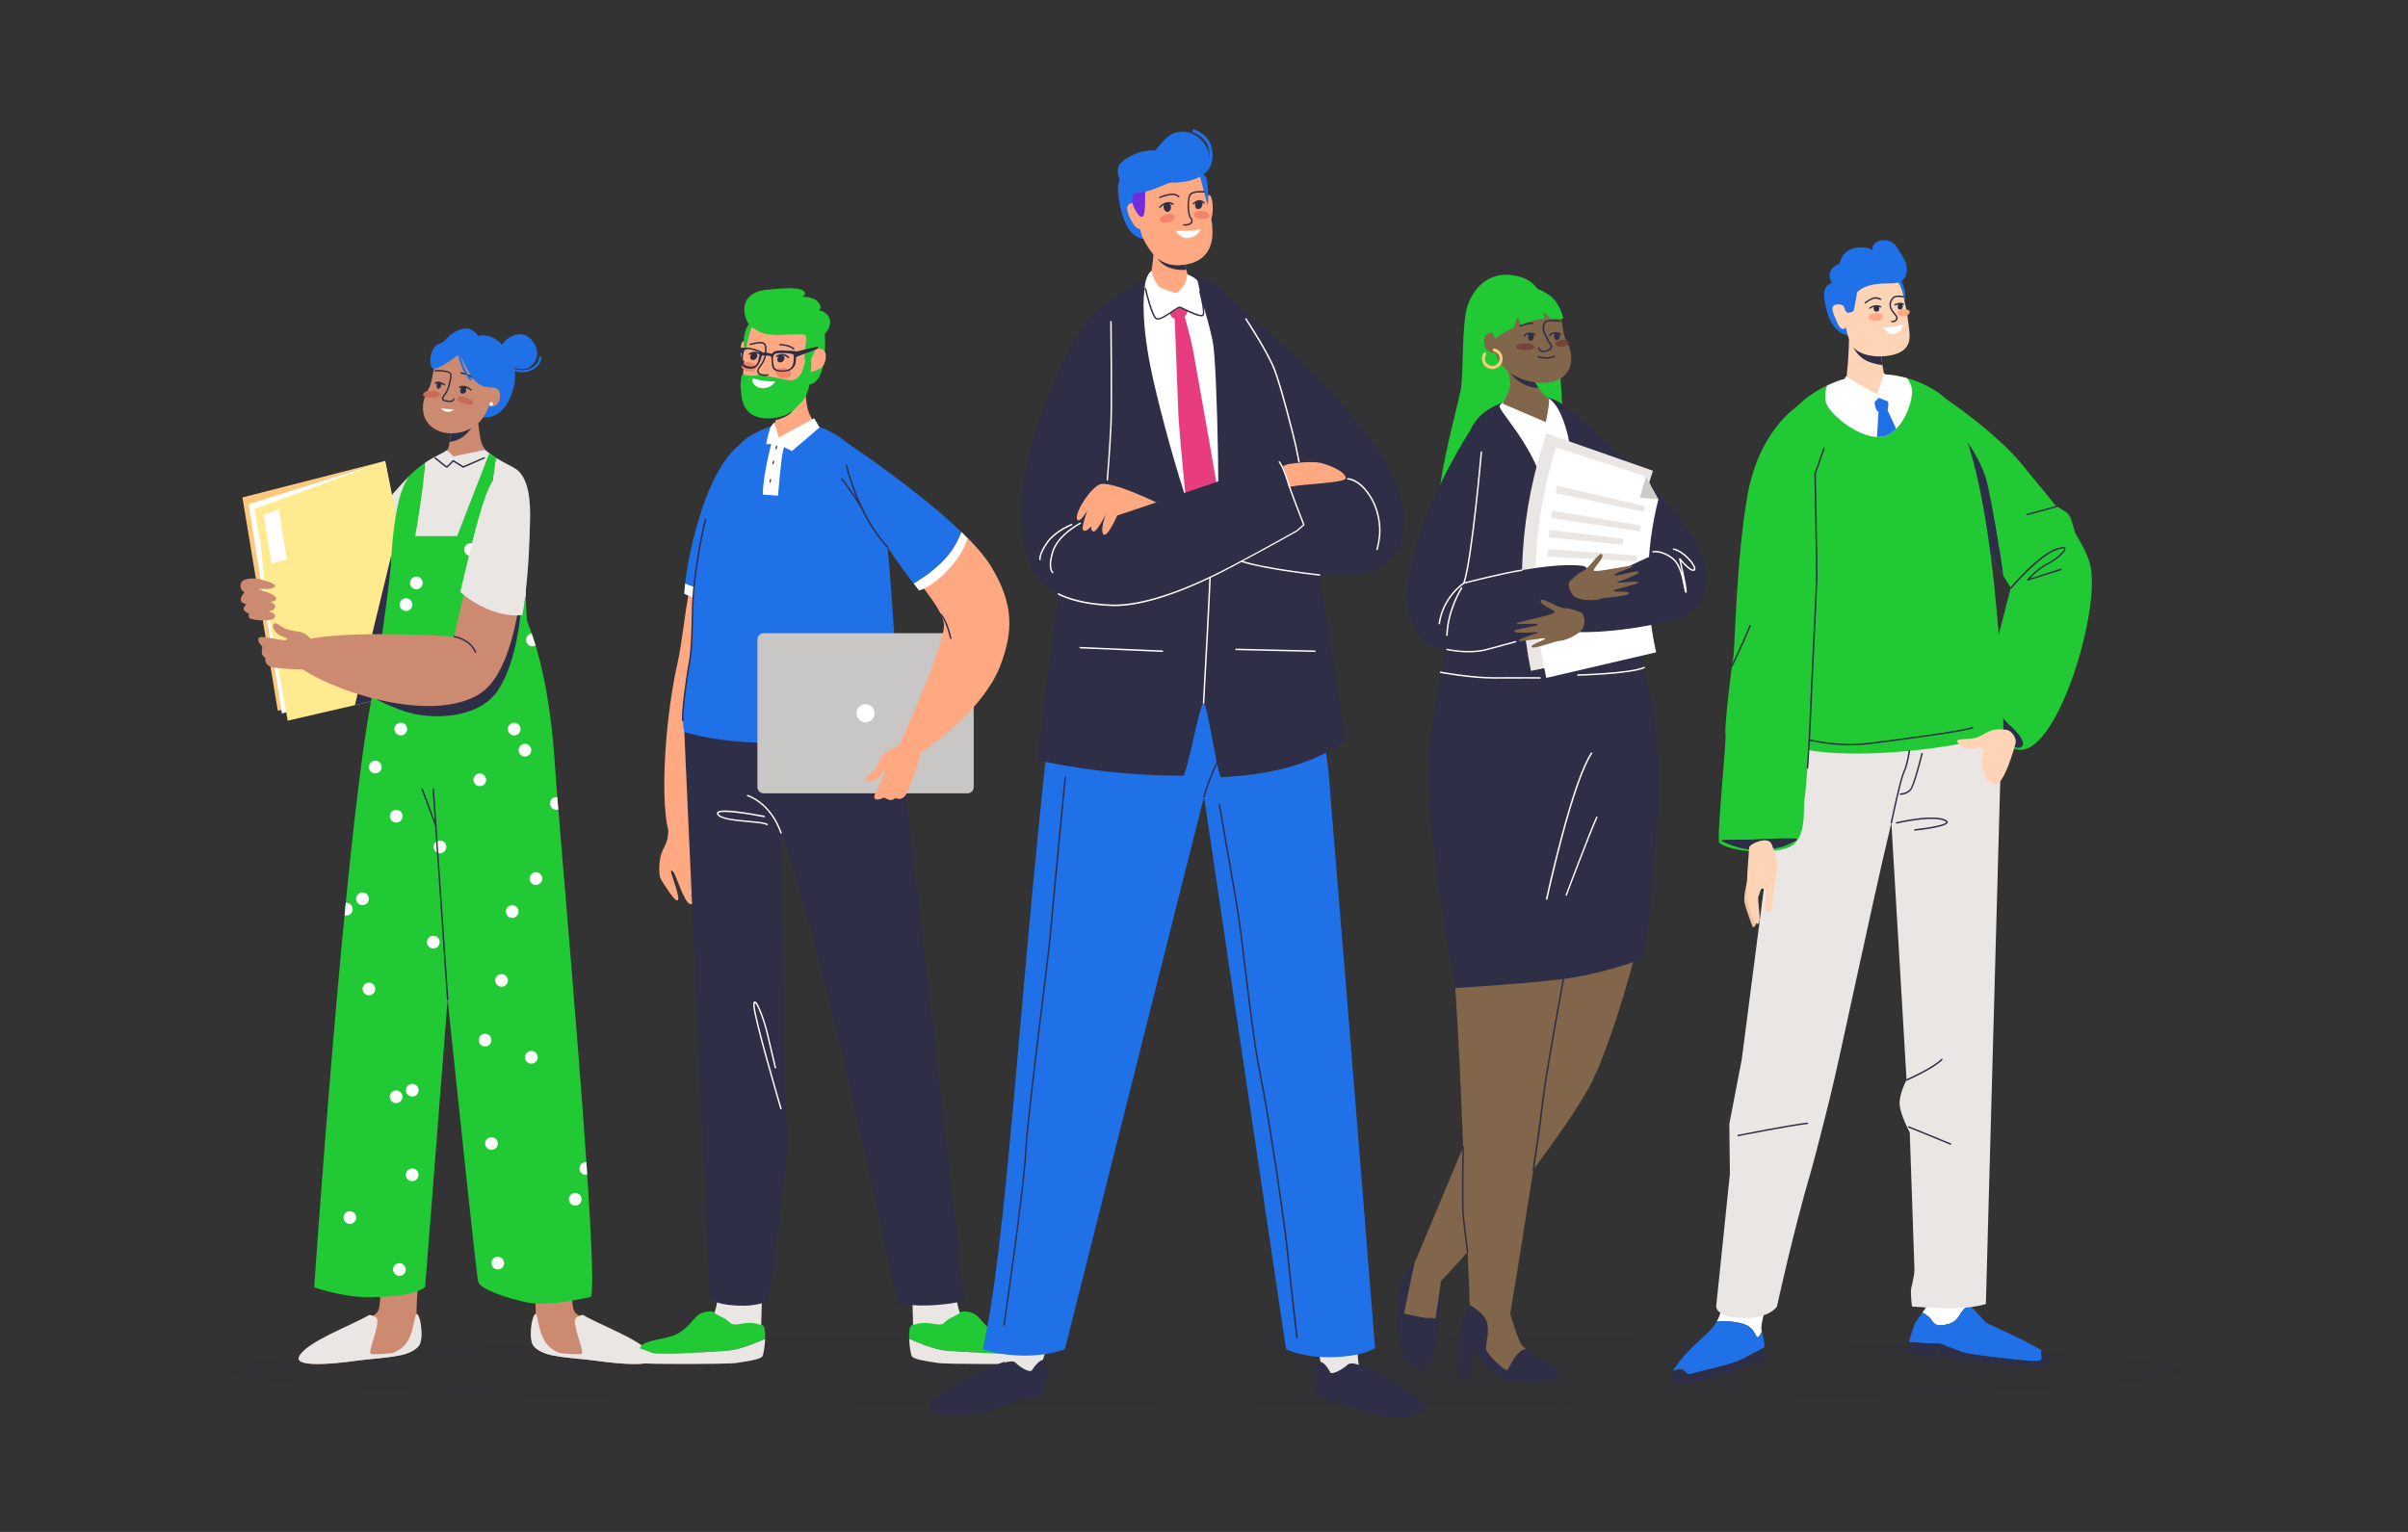 <svg version="1.1" id="_1" xmlns="http://www.w3.org/2000/svg" x="0" y="0" viewBox="0 0 3300 2100" xml:space="preserve"><rect x="0" y="0" width="3300" height="2100" fill="#333333" stroke="none"/><style>.st1{fill:#21ca35}.st2{fill:#2e2e47}.st3{fill:#2070e8}.st4{fill:#fff}.st5{fill:#eae6e4}.st6{fill:#ffd3b5}.st7{fill:#ffa982}.st9{fill:#cc8b70}.st10{fill:#ffc97d}.st12{fill:#c96b59}.st13{fill:#f2836d}.st16{fill:#e73c7d}.st17{fill:#82664b}.st18{fill:#774237}</style><ellipse cx="1650" cy="1878.7" rx="1339" ry="48.9" opacity=".12" fill="#2e2e47"/><path class="st1" d="M2664.8 545.4s75.7 50.3 112.4 98.9c5.4 7.2 21.3 25.2 38.2 46.8 4.3 5.5 15.1 8.4 19.4 14.2 6.2 8.6 5.8 20.3 11.1 29 8.2 13.3 14.8 26.4 18.1 38 17.2 60.5-47.4 275.5-103 254.2-21.4-8.2-39.2-78-37.2-92.1s31.9-128.6 31.9-128.6-49.9-78.9-65.2-112.2c-15.3-33.2-25.7-148.2-25.7-148.2z"/><path class="st2" d="M2745.5 789.6c-3.8-31.2-19.3-121.2-24.7-136.7-9.1-26-24.7-47-24.7-47s15.2 95.7 14.9 126.2c11.9 20.6 25.4 42.8 34.5 57.5z"/><path class="st3" d="M2603.8 380.7s13.8 26 3.6 36.1-30.3-31.8-18.6-33.1c11.8-1.3 15-3 15-3z"/><path class="st2" d="M2757.9 1020.8s5.3 7.5 12.3 3.1c7-4.3-3.3-19-15.3-29s-26-38.4-31.7-33.7c-5.7 4.7 10.3 35.5 34.7 59.6z"/><path class="st4" d="M2408.5 1833.2c-3.1-.9-4-11.5-15.4-16.7-9.2-4.3-27.2-6.2-40.4-4.8 4-7 6.7-15.6 8.2-27.8 4.4-36.1 74.4-18.9 59.5 6.6 0 0-8.4 26.3-6.2 33.4.1.3.2.7.3 1.2-2 4.3-4.4 8.6-6 8.1zM2670.5 1814.9c-16.2 4.6-19.3.9-23.7-5.8-2.5-3.8-7.6-7.3-12.2-9.8 5.1-7.2 10.7-15.4 12.5-20.2 3.5-9.2 51.8-9.8 50.8 8.7 0 0 .8.9 2.1 2.2-1.1.1-2.2.4-3.3.9-11.5 5-10 19.4-26.2 24z"/><path class="st3" d="M2793.1 1865.7c-12.3 1.3-84.6-8.1-94.6-9.8-10-1.7-33.7-11.5-36.9-13.1-3.3-1.5-8.1-.8-14.8-1-5.2-.1-23.2-1.5-30.9-2 3.4-11.2 7.7-24.9 8.7-26.6.8-1.4 5.3-7.2 10-13.9 4.6 2.4 9.7 6 12.2 9.8 4.3 6.6 7.5 10.4 23.7 5.8s14.7-19 26.3-24c1.1-.5 2.2-.8 3.3-.9 5.3 5.6 18.8 19.9 20.7 22.3 2.2 2.8 49.7 21.9 77.9 39.3-5.2 2.2 5.1 13-5.6 14.1z"/><path class="st2" d="M2615.9 1839.8c7.7.6 25.6 1.9 30.9 2 6.7.2 11.5-.6 14.8 1 3.3 1.5 26.9 11.4 36.9 13.1s82.3 11.2 94.6 9.8c10.7-1.2.4-11.9 5.5-14.1 1.1.7 2.1 1.3 3.2 2 10.2 6.6 18 24.8-35.7 19s-109.1-12.7-109.1-12.7v-9.8l-7.1 9.8-38.5-5.2c-.1.1 2-6.7 4.5-14.9z"/><path class="st5" d="M2370.7 1609.3l-.8-68.4 17.1-88.9 60.4-466.7 295.8 12.5-21.7 789.8s-18.1 6.2-50.3 5.9c-23.6-.2-50.9-2.5-50.9-2.5s-2.7-19.6-.9-25.8c.8-2.7 2.5-11.4 3.5-16.9.5-3 .8-6 .7-9.1l-6.4-186.7s-13.1-24.5-13.9-38.6c-.9-14.1 9.5-33.5 9.5-33.5L2592 1128c-29.6 123.5-70.6 323.5-85.2 381-2.5 9.7-18.9 76-24.9 96.3-24.1 81.6-46.7 185.7-46.7 185.7s-11.1 18.2-52.2 15.7c-31.1-1.9-31.1-15.7-31.1-15.7l18.8-181.7z"/><path class="st1" d="M2656.5 538.3c76.1 51 89 420.6 89 461.8 0 20.1-338.3 72-332.5-19.5 1-15.2 5-70.3 10.7-122.8 6-55.3 2-116 4.7-171 2.1-44.6-3.5-81.2 22-115.7 37.3-50.8 130.1-83.8 206.1-32.8z"/><path class="st4" d="M2580.5 598.3c28.6-6.5 41.9-51.4 39.6-65-1-5.9-3.4-10.9-6.9-15-38.4-10.7-77.5-4.9-109.4 10.3-1.8 5.3-3.3 12.9-1.7 21.8 3 16.9 49.8 54.4 78.4 47.9z"/><path class="st6" d="M2534.1 457.2s0 35.5-4.7 68.4c-.6 4 29.1 23.5 44.4 19.2 4.5-1.3 15.1-7 13-13.8-6.7-21.7-9-44.4-9-44.4l-43.7-29.4z"/><path class="st2" d="M2577.8 486.6l-9.9-6.7-27.9-3.7s5.8 14.9 24.1 20.8c5.8 1.9 11.1 3 15.7 3.6-1.5-8.4-2-14-2-14z"/><path class="st3" d="M2502.4 393.5c-4.3 6.4-3.3 16.4 1.7 34.7 5 18.3 17.4 32.8 33.8 31.7 16.5-1 5.6-66.5-4.4-72.3-10-5.7-26.9-.4-31.1 5.9z"/><path class="st6" d="M2570.5 371.8c17.6-.5 32.9 11.9 36.8 29l4 18c1.9 8.4 4.3 24.4 5.5 37.2 1.2 12.8-1.9 26.2-25.2 31s-47.3-1.6-53.8-14c-6.6-12.4-8.2-24.4-8.2-24.4s-5.4 8.9-12.2-7.4c-4-9.5-10.6-21-2.3-23.3s10.6 2.1 12.5 1.2 5.2-31.1 29.5-44.4c3-1.8 7.9-2.7 13.4-2.9z"/><path class="st2" d="M2593.9 441.9c-.6 0-1.2-.1-1.7-.3-.5-.2-.7-.8-.5-1.3s.8-.7 1.3-.5c1.1.5 3.6-.3 4.9-1.9 1.1-1.4 1-3-.3-4.6-.4-.5-.9-1.1-1.3-1.6-5-6-11.1-13.4-3.1-23.5 4.1-5.2 15.3-2.4 15.7-2.2.5.1.9.7.7 1.2-.1.5-.7.9-1.2.7-2.9-.7-10.9-1.9-13.7 1.5-7 8.8-1.9 15 3.1 21 .5.6.9 1.1 1.4 1.7 1.9 2.4 2 5 .3 7.1-1.3 1.6-3.7 2.7-5.6 2.7zM2556.2 416.2c-.3 0-.6-.1-.8-.4-.3-.4-.3-1.1.2-1.4.3-.2 6.4-4.9 11.3-6.5 5.2-1.6 10.6 1.3 10.8 1.4.5.3.7.9.4 1.4s-.9.7-1.4.4c0 0-4.9-2.6-9.3-1.3-4.6 1.4-10.6 6.1-10.7 6.2 0 .1-.2.2-.5.2z"/><path class="st3" d="M2521.7 395.9s4.9 29.2 8.6 31.7c3.7 2.5 4.4.3 7.1.1 2.7-.2 3-2.4 3.6-4.7.5-2.3 4.7-23.6 4.3-26.4-.4-2.7-22-1.1-23.6-.7z"/><path class="st2" d="M2562.5 423.4c-.3 0-.5-.1-.7-.3-.4-.4-.3-1 .1-1.4.3-.2 6.6-5.8 15.9-2.1.5.2.8.8.5 1.3-.2.5-.8.8-1.3.5-8-3.3-13.5 1.5-13.8 1.7-.3.2-.5.3-.7.3zM2597 418.8c-.4 0-.8-.2-.9-.6-.2-.5 0-1.1.5-1.3.1 0 2.3-1 4.7-1.6 2.5-.6 6.3-.4 7.9 1.2.4.4.4 1 0 1.4s-1 .4-1.4 0c-.9-.9-3.9-1.2-6-.7-2.2.5-4.3 1.5-4.3 1.5-.3.1-.4.1-.5.1z"/><path class="st7" d="M2574.5 439.4s-12.2 2.1-14-3.7c-1.8-5.8 11.8-8.1 17.6-5.6 5.9 2.5-.5 9-3.6 9.3zM2612 433.2s-10.4 2-11.8-3.2c-1.5-5.1 10.1-7.3 15-5.1s-.6 8-3.2 8.3z"/><path class="st2" d="M2574 419.2c1.5 1.2 3.1 8.1-2.3 8.1s-4.3-6.7-3-7.9c1.4-1.2 4.4-.9 5.3-.2zM2606.4 416.2c1.3 1 2.7 7.6-2.1 8.1-4.8.6-3.7-6.1-2.6-7.4 1.3-1.3 4-1.2 4.7-.7z"/><path class="st6" d="M2749.5 1000.5s-14-2.4-23.1 1.9c-9 4.3-12.9 7.5-19.5 9.2-9.8 2.6-29 0-24.2 6.1 6.4 8.2 11 10.9 30.4 7.3 5.3-1 3.1 7.7 13.1 1 9.9-6.5 25.9-25.1 23.3-25.5z"/><path class="st3" d="M2318.4 1883.2c-8.5 3.1-8-6.7-16.2-6.2-2.8.2-6 1.2-9.1 2.5 3.4-7.2 10.5-16.8 22.1-28.7 17.4-17.8 29.9-25.6 37.6-39.2 13.1-1.5 31.2.5 40.4 4.8 11.5 5.3 12.3 15.9 15.4 16.7 1.6.4 4-3.8 6.1-8.2 1.2 4.3 2.9 13.4 3.5 22-6.8 3.6-20.3 10.7-30.5 16.1-14.3 7.9-60.9 17.2-69.3 20.2z"/><path class="st2" d="M2302.2 1877.1c8.1-.5 7.7 9.2 16.2 6.2 8.5-3.1 55-12.3 69.3-20 10.2-5.5 23.6-12.6 30.5-16.1.6 9.2 0 17.9-4.2 19.6-8.4 3.5-30.5 8.4-36.6 11.9-6.2 3.5-61.2 18.9-76.7 18.1-9.3-.5-12.6-6.2-7.6-17.1 3-1.4 6.3-2.4 9.1-2.6z"/><path class="st3" d="M2542.7 403.4s5.8-9.6 23.5-13.1c17.8-3.5 32.6.2 39.9-4.9 7.4-5.1 10.5-19.1 2-32.8-8.6-13.7-11.5-23.5-26.9-23.1s-17.1 12.3-13.7 14.2c0 0-8.3-7.5-26.4-3.5s-19.8 21.1-19.8 21.1-14.7 4.8-13.9 17c.8 12.1 17.2 34.7 35.3 25.1zM2568.9 548.8s.2 11.8 4.1 15c3.9 3.3 13.5.3 14.1-2.5s1.9-13.3-1.8-15.9c-3.7-2.6-15.1-4.9-16.4 3.4z"/><path class="st3" d="M2585.3 559.1l-10.7 2.2-2.4 37.7c2.9.1 5.7-.1 8.3-.7 6.9-1.6 12.9-5.4 18-10.4l-13.2-28.8z"/><path class="st6" d="M2762.2 1018.9s-16.3 62.4-30 56.4-17.4-26.7-16.4-34.7 6.4-21.7 6.4-21.7 19.9-18.8 27.3-18.4c7.4.4 14.5 12 12.7 18.4z"/><path class="st4" d="M2529.4 515.9s27.4 16.5 34.6 20 9 4.2 9 4.2l8.9-28s3.6 2.4 5.1 5.4c1.6 3 5.6 15 5.6 15l-1.5 19.3-16.3-6.4-14.4 13.7-35.3-30.9 4.3-12.3z"/><path class="st1" d="M2460.4 559.1s-50.4 32.8-65.8 121.1-16.9 209.1-19.2 220.7c-2.3 11.5-12.3 93.7-10.7 105.2 1.5 11.5-12.8 145.7-8.4 149.3 13.2 10.8 59 16.3 90.5 7.9 31.4-8.5 23.8-56.2 26.1-67.1s8.4-99.8 8.4-116.7 8.4-146.9 8.4-188.4c0-104.2-.3-256.6-29.3-232z"/><path class="st2" d="M2359.7 1153.2s23 11.5 41.3 11.3c18.3-.3 35-.5 46.5-5.6s20-8.6 12.8-9.4c-7.3-.8-43.5.3-58.5 1.3-15.1.9-49.7-1-42.1 2.4z"/><path d="M2395.2 1205.6s-6.3 21.5-4.5 31.1c1.7 9.6 11.4 34.4 11.4 34.4s3.3-.6 4.2-3.9-2-12.6-2.9-18.8c-1-6.2-8.2-42.8-8.2-42.8z" fill="#f2c3a2"/><path class="st6" d="M2397.2 1161.5s-5.1 62.2-3.4 70.1 9.3 36.7 15.3 34.8-1.8-33.1.9-38.3c2.7-5.3 2.2-12.5 7.6-9.2 5.4 3.3-3 28.9 3.7 30.3 6.6 1.4 7.6-1.6 7.8-8.3.6-19.2 4.2-32 6.1-47.7 1.8-15.7-2.8-23.4-7.2-35.8-4.6-12.4-30.3-.5-30.8 4.1z"/><path class="st2" d="M2477 1053.6c-.6 0-1-.5-1-1.1 1.4-17.3 3.4-51 4.5-82 .5-14.3 2.3-51.2 4-86.9 2-42 4.1-85.3 4.2-92.5.2-13.1-2.3-140.4-2.3-141.7v-.2l.1-.2 12.3-34.8c.2-.5.8-.8 1.3-.6s.8.8.6 1.3l-12.2 34.6c.1 5.5 2.5 128.7 2.3 141.6-.1 7.2-2.2 50.6-4.2 92.5-1.7 35.7-3.5 72.6-4 86.9-1.2 31-3.2 64.8-4.5 82.1-.1.6-.6 1-1.1 1zM2755.7 807c-.2 0-.5-.1-.6-.2-.4-.4-.5-1-.1-1.4.1-.1 9.4-11.2 21.7-23.2 16.5-16.2 30.3-26.3 40.8-30.1 7.8-2.8 12-3 13-.7 2 4.6-12.8 16.8-23.2 22-11.5 5.8-21 15-25.3 19.6l42-13.4c.5-.2 1.1.1 1.3.6s-.1 1.1-.6 1.3l-45.5 14.5c-.4.1-.9 0-1.1-.4-.2-.4-.2-.9.1-1.2.1-.1 12.3-14.8 28.3-22.8 11.8-5.9 23.3-17.1 22.2-19.4 0 0-.9-1.7-10.4 1.8-24.5 8.8-61.2 52.3-61.6 52.7-.4.1-.7.3-1 .3zM2777.7 706.4c-.4 0-.8-.3-1-.7-.1-.5.2-1.1.7-1.2 22.7-5.9 40.7-11.2 40.9-11.2.5-.2 1.1.1 1.2.7.2.5-.1 1.1-.7 1.2-.2.1-18.2 5.3-40.9 11.2h-.2z"/><path class="st2" d="M2536 1021.8c-31 0-56.3-6.4-56.6-6.5-.5-.1-.9-.7-.7-1.2.1-.5.7-.9 1.2-.7.4.1 40 10.2 80.9 4.9 36.8-4.7 134.7-17.3 141.9-21.9.5-.3 1.1-.2 1.4.3.3.5.2 1.1-.3 1.4-6.7 4.2-75.9 13.6-142.7 22.2-8.6 1-17.1 1.5-25.1 1.5zM2592 1129h-.2c-.5-.1-.9-.6-.8-1.2.5-2.4 12.2-59.1 17.2-69.6 4.9-10.2 7.4-28.9 7.4-29.1.1-.5.6-.9 1.1-.9s.9.6.9 1.1c-.1.8-2.5 19.1-7.6 29.7-4.9 10.3-16.9 68.6-17.1 69.2 0 .5-.4.8-.9.8z"/><path class="st2" d="M2604.3 1089.6c-.6 0-1-.4-1-1s.4-1 1-1c.1 0 8.9-.1 13.5-6.1 4.8-6.3 15.2-48.4 15.3-48.8.1-.5.7-.9 1.2-.7.5.1.9.7.7 1.2-.4 1.8-10.6 42.9-15.7 49.5-5.1 6.9-14.6 6.9-15 6.9zM2624.1 1138.7c-.5 0-.9-.4-1-.9s.3-1 .9-1.1c20.4-2.1 42.7-6.4 43.2-9.6 0-.3-.5-1-2.8-2-17.3-7.3-64.6 3.8-65.1 3.9s-1.1-.2-1.2-.7c-.1-.5.2-1.1.7-1.2.1 0 12.2-2.9 26.3-4.8 19-2.5 32.5-2.2 40.1 1 1.1.4 4.3 1.8 4 4.1-.9 6.3-34.7 10.2-45.1 11.3.1 0 .1 0 0 0zM2612.8 1481.5c-.4 0-.8-.2-.9-.6-.2-.5 0-1.1.5-1.3.4-.2 37-16.3 48.1-28 .4-.4 1-.4 1.4 0s.4 1 0 1.4c-11.3 12-47.2 27.8-48.7 28.5h-.4z"/><g><path class="st2" d="M2673.2 1569.3c-.1 0-.3 0-.4-.1-27-11.2-57-23.2-57.3-23.3-.5-.2-.8-.8-.6-1.3s.8-.8 1.3-.6c.3.1 30.3 12.1 57.3 23.4.5.2.8.8.5 1.3-.1.3-.4.6-.8.6z"/></g><g><path class="st2" d="M2382 1557.6c-.5 0-.9-.3-1-.8s.2-1.1.8-1.2c.7-.1 72.7-14.4 95.1-16.7.6 0 1 .3 1.1.9.1.5-.3 1-.9 1.1-22.3 2.3-94.2 16.5-94.9 16.7h-.2z"/></g><g><path class="st2" d="M2373.7 913.6c-.1 0-.3 0-.4-.1-.5-.2-.7-.8-.5-1.3 17.5-36.5 24.6-54.7 24.7-54.8.2-.5.8-.8 1.3-.6s.8.8.6 1.3c-.1.2-7.2 18.4-24.8 55-.2.3-.6.5-.9.5z"/></g><path class="st4" d="M2580.5 448.9s18.9-.2 27.1-4.2c0 0 1 8-9.4 12.5-9.3 4.1-17.7-8.3-17.7-8.3z"/><g><path class="st5" d="M559.7 653.5s-64.6 67.9-60.2 82 23.2 55.7 38.5 53.7c15.4-2 21.7-135.7 21.7-135.7z"/><path class="st9" d="M575.3 1815.8s-4.5-15.1-4.5-16c0-14.1 2.3-42.9 2.3-42.9l-52.7-3.5s3.2 38.6-3.7 45.9c-17.5 18.5-92.5 35.6-106.4 59.6-9.2 15.9 45.4 10.9 76.1 6.6s71-4.3 83.8-17.5c12.9-13.2 5.1-32.2 5.1-32.2z"/><path class="st5" d="M572.6 1802.4c-4.9-6.6-3.8 20.5-14.7 37.2-5.2 8-12.9 12.6-19.5 15.2-14.8 1.6-28.5 2.3-30.5.8-3.9-3.1 14-42.2 8.2-48.6-2.2-2.5-6.7-4.4-9.9-4.5-26.6 15.6-83.8 35.5-95.9 56.5-9.2 15.9 45.4 10.9 76.1 6.6 18.9-2.7 41.4-3.7 58.9-7.1.5-.1.9-.1 1.4-.2 9.8-1.5 26.2-7.5 29.3-16.9 3.2-9.5 1.5-32.4-3.4-39z"/><path class="st9" d="M729.7 1815.8s4.5-15.1 4.5-16c0-14.1-2.3-42.9-2.3-42.9l52.7-3.5s-3.2 38.6 3.7 45.9c17.5 18.5 92.5 35.6 106.4 59.6 9.2 15.9-45.4 10.9-76.1 6.6-30.7-4.3-71-4.3-83.8-17.5-12.8-13.2-5.1-32.2-5.1-32.2z"/><path class="st5" d="M732.5 1802.4c4.9-6.6 3.8 20.5 14.7 37.2 5.2 8 12.9 12.6 19.5 15.2 14.8 1.6 28.5 2.3 30.5.8 3.9-3.1-14-42.2-8.2-48.6 2.2-2.5 6.7-4.4 9.9-4.5 26.6 15.6 83.8 35.5 95.9 56.5 9.2 15.9-45.4 10.9-76.1 6.6-18.9-2.7-41.4-3.7-58.9-7.1-.5-.1-.9-.1-1.4-.2-9.8-1.5-26.2-7.5-29.3-16.9-3.2-9.5-1.5-32.4 3.4-39z"/><path class="st10" d="M589.7 942.7l-209 31.5-48.5-292.3 195.6-50.1z"/><path class="st4" d="M514.3 636.7l-173.7 54.5 45.8 287 58.1-20.1z"/><path fill="#ffea8f" d="M527.8 631.8l61.9 310.9-195.4 45.2-28.9-160.1-8.5-84.1-8.4-45.6z"/><path class="st4" d="M361.3 705.8l10.8 67 20.8-6-10.7-68.5z"/><path class="st3" d="M692.9 466.4s17.7-15.8 32-3.9c14.2 11.9 15.2 30.2 1.6 40.2-13.6 10.1-37.5-5.1-41.3-13.4-3.8-8.2 5.5-21.2 7.7-22.9z"/><path class="st3" d="M676.6 463.8c16.5 7.9 35.8 35.5 27.2 68-8.6 32.4-29.4 47.8-51.8 37-34.7-16.7-25.7-129.1 24.6-105z"/><path class="st9" d="M612.3 617.2c4.1-3 3-11.6 5.9-21.7 7.4-25.7 35-35.6 35-35.6s2.8 30.5 5.7 43.7c1 4.4 3.7 9.8 6.1 12.9L623.9 633l-11.6-15.8z"/><path class="st2" d="M626.4 603.2c15-5.7 24.6-23.9 24.6-23.9l-30.2 9.4c-1 2.1-1.8 4.3-2.5 6.7-1.1 3.7-1.6 7.2-2.1 10.3 2.9-.3 6.3-1 10.2-2.5z"/><path class="st9" d="M669.7 557.2s5.6 1.4 11.2-2.7c4.4-3.3 6-15.2 2.5-19.4s-8.5-4.6-9.6-5 2.7-25.7-2.4-39c-5.2-13.3-7.8-19.6-28.3-20.6s-32 9.1-39.7 17-10.2 25.6-11.9 34-3.9 10.7-6 15.1c-4.8 10.1-7.1 17.4-5.2 29.6 1.9 12.3 13.1 25.5 32.9 27.5 19.8 1.9 46-6 56.5-36.5z"/><path class="st2" d="M616.5 551.2c-1.6 0-3.4-.2-5.3-.6-2.3-.4-4.7-1-5.4-2.9-.7-1.8.3-4.1 3.3-8.1 4.6-5.9 6.4-14.9 6.8-17.6.1-.7.3-1.4.4-2.1.4-1.9.8-3.8.8-6.1 0-.1-.3-2.9-6.4-3.7-4.8-.9-12.3-1.6-13.8-.7-.5.3-1.1.1-1.4-.3-.3-.5-.1-1.1.3-1.4 2.7-1.6 13 .1 15.1.5 7.9 1 8.1 5.4 8.1 5.6 0 2.6-.4 4.6-.8 6.6-.1.7-.3 1.4-.4 2.1-.6 3.5-2.5 12.4-7.2 18.5-.9 1.2-3.6 4.7-3 6.1.3.7 1.6 1.3 3.9 1.6 6.5 1.1 8.5.6 9.5-2 .2-.5.8-.8 1.3-.6s.8.8.6 1.3c-1.2 2.9-3.4 3.8-6.4 3.8zM651 520.3c-.2 0-.4-.1-.6-.2-.1-.1-9.9-6.8-18.6-7.8-.5-.1-.9-.6-.9-1.1.1-.5.6-.9 1.1-.9 9.3 1 19.2 7.8 19.6 8.1.5.3.6.9.2 1.4-.2.4-.5.5-.8.5z"/><path class="st4" d="M604.2 560s1.7 2.9 7.8 4.3 10-3 10-3l-17.8-1.3z"/><path class="st2" d="M599.2 523.9s-1.5 3.8-.5 7.2c1 3.3 3.9 1.5 4.8.2 1-1.3 2.1-5.6 1.5-6.1-.4-.6-3-2-5.8-1.3zM632.9 529.6s-3.6 5.7-1.8 8.5 5.7 1.3 6.8-.1c1.1-1.4 1.6-7.7.8-8.1-.7-.3-2.1-1.4-5.8-.3z"/><path class="st2" d="M645.2 535.5c-.3 0-.5-.1-.7-.3 0 0-3.6-3.6-8.2-4.2-4.7-.6-5.5.5-5.5.5-.2.5-.8.8-1.3.6s-.8-.8-.6-1.3c.4-1.2 2.1-2.4 7.6-1.7 5.3.6 9.2 4.6 9.4 4.7.4.4.4 1 0 1.4-.2.3-.5.3-.7.3zM609.2 528.4c-.2 0-.4-.1-.6-.2 0 0-3-2.3-6.6-2.9-3.3-.6-4.6.6-4.7.7-.4.4-1 .3-1.4-.1-.4-.4-.4-1 0-1.4.2-.2 2.1-1.9 6.4-1.2 4.1.7 7.4 3.2 7.5 3.3.4.3.5 1 .2 1.4-.2.2-.5.4-.8.4z"/><path class="st12" d="M633.3 543.6s14 2.4 15.6 8c1.7 5.6-13.9 2.9-20.3-1.2s1.3-7.6 4.7-6.8zM585.6 536.2s14.1-1.6 17.2 3.3c3.2 4.9-12.5 6.7-19.8 4.5s-.9-7.6 2.6-7.8z"/><path class="st3" d="M628.9 483.5s12.1 27.6 22.5 39c10.4 11.3 29.6 8.5 29.6 8.5s15.6-44.3 1.1-62-36.4-5.5-41-2c-4.6 3.6-12.2 16.5-12.2 16.5z"/><path class="st3" d="M633.5 482.1s-34.8 28.4-40.9 22.6c-3.9-3.8-4.6-17.7 2.3-28.4 2.7-4.2 11.4-5.9 14.3-9.2 1.1-1.3 2.3-2.5 3.3-3.6 10.6-10.6 23.3-15.1 30.8-12.5s14.7 9.3 10.5 13.5c-4.1 4.2-20.3 17.6-20.3 17.6z"/><path class="st5" d="M679.9 627.8c11.1 6.7 25.2 13.3 28.5 16 33.1 27.4 10.5 116.3 12.2 174.7-9.5-4.9-30-15.8-40.3-24.2-12.7-10.4-9.3-129.6-.4-166.5zM582.3 634.5c7-4.8 12.7-7.8 17.6-10.3 4.7-2.4 8.7-4.3 12.4-7l9.5 8.4 43.2-9c.6 1.3 12.1 9.3 14.8 11.3l-43.7 136.3h-83.5c.2 0 28-94 29.7-129.7z"/><path class="st3" d="M644.7 521.2c-.4 0-.8-.2-1.1-.5s-6.8-8.2-10.3-16.4c-3.4-8.1-6.8-21.2-6.9-21.8-.2-.8.3-1.6 1.1-1.8.8-.2 1.6.3 1.8 1.1 0 .1 3.5 13.4 6.8 21.4 3.3 7.8 9.7 15.6 9.8 15.7.5.6.4 1.6-.2 2.1-.4.1-.7.2-1 .2z"/><path class="st2" d="M552.7 951.2l-16.2-190.9-50.1 206.2z"/><path class="st3" d="M715.6 510.4c-9 0-15.2-4.1-15.6-4.3-.7-.5-.9-1.4-.4-2.1s1.4-.9 2.1-.4c.1.1 10.8 7 23.9 1.9 12.9-5.1 13.4-15.3 13.5-15.7 0-.8.7-1.4 1.5-1.4s1.5.7 1.4 1.5c0 .5-.5 12.6-15.3 18.4-4 1.5-7.7 2.1-11.1 2.1z"/><path class="st4" d="M670.9 552.9c-.5 1.3.2 2.7 1.5 3.1 1.3.5 2.7-.2 3.1-1.5.5-1.3-.2-2.7-1.5-3.1-1.3-.4-2.7.2-3.1 1.5z"/><path class="st1" d="M760.7 1052.1c-5-81-18-151.1-37.7-198.5-1.2-2.9-1.9-16.3-2.4-35.1-9.5-4.9-30-15.8-40.3-24.2-12.7-10.4-9.3-129.6-.3-166.5-3.6-2.2-6.9-4.3-9.5-6.2l-44.1 113.3H569s11.7-64.7 13.4-100.5c-2.2 1.5-4.6 3.3-7.1 5.2-5.5 4.3-10.7 8.9-15.5 13.8-5.4 9-10.1 19.8-13.2 32.7-7 29.6-9.8 63.4-10.9 88.9-.1 2.1-8.7 85.8-28.1 191.4-36.1 196.4-77 798.2-77 798.2s37.1 13.7 74.9 13.6c33.8-.1 62-3.3 77.1-13.6l30.8-394.4c18.8 178.1 39.8 381.1 42.1 387.3 4.1 10.8 40.6 22.3 65.6 27.7 25 5.4 58.1-1 87.8-7.1 15.7-3.2-43.7-652.2-48.2-726z"/><path class="st4" d="M543 1127.6c4.8 0 8.7-3.9 8.7-8.7 0-4.8-3.9-8.7-8.7-8.7s-8.7 3.9-8.7 8.7c-.1 4.8 3.9 8.7 8.7 8.7zM602.9 1152.3c-4.8 0-8.7 3.9-8.7 8.7 0 4.8 3.9 8.7 8.7 8.7s8.7-3.9 8.7-8.7c.1-4.8-3.8-8.7-8.7-8.7z"/><circle class="st4" cx="704.7" cy="999.4" r="8.7"/><path class="st4" d="M593.8 969.4c0-4.8-3.9-8.7-8.7-8.7s-8.7 3.9-8.7 8.7 3.9 8.7 8.7 8.7 8.7-3.8 8.7-8.7zM729.7 886c1.6 0 3.1-.4 4.3-1.2-1.7-5.6-3.5-11-5.3-16.3-4.4.5-7.8 4.2-7.8 8.7.1 4.9 4 8.8 8.8 8.8zM556.4 837.6c4.8 0 8.7-3.9 8.7-8.7s-3.9-8.7-8.7-8.7-8.7 3.9-8.7 8.7c0 4.8 3.9 8.7 8.7 8.7zM570.6 807.8c4.8 0 8.7-3.9 8.7-8.7s-3.9-8.7-8.7-8.7-8.7 3.9-8.7 8.7c-.1 4.7 3.8 8.7 8.7 8.7zM644.9 762c4.8 0 8.7-3.9 8.7-8.7s-3.9-8.7-8.7-8.7-8.7 3.9-8.7 8.7c-.1 4.8 3.8 8.7 8.7 8.7zM540.6 999.4c0 4.8 3.9 8.7 8.7 8.7s8.7-3.9 8.7-8.7-3.9-8.7-8.7-8.7-8.7 3.9-8.7 8.7zM734.5 1195.7c-4.8 0-8.7 3.9-8.7 8.7 0 4.8 3.9 8.7 8.7 8.7s8.7-3.9 8.7-8.7-3.9-8.7-8.7-8.7zM693.2 1249.6c0 4.8 3.9 8.7 8.7 8.7s8.7-3.9 8.7-8.7-3.9-8.7-8.7-8.7c-4.7-.1-8.7 3.8-8.7 8.7zM474.6 1255c4.8 0 8.7-3.9 8.7-8.7 0-4.8-3.9-8.7-8.7-8.7h-.7c-.6 5.7-1.1 11.4-1.7 17.1.8.2 1.6.3 2.4.3zM488.1 1232.1c0 4.8 3.9 8.7 8.7 8.7 4.8 0 8.7-3.9 8.7-8.7 0-4.8-3.9-8.7-8.7-8.7s-8.7 3.9-8.7 8.7zM753.7 1101.4c0 4.8 3.9 8.7 8.7 8.7.9 0 1.8-.2 2.7-.4-.5-6-1-11.7-1.4-16.9-.4-.1-.9-.1-1.3-.1-4.8-.1-8.7 3.9-8.7 8.7zM593.8 1300.2c4.8 0 8.7-3.9 8.7-8.7s-3.9-8.7-8.7-8.7-8.7 3.9-8.7 8.7 3.9 8.7 8.7 8.7zM514.3 1060.2c4.8 0 8.7-3.9 8.7-8.7s-3.9-8.7-8.7-8.7-8.7 3.9-8.7 8.7 3.9 8.7 8.7 8.7zM664.7 1434.5c4.8 0 8.7-3.9 8.7-8.7 0-4.8-3.9-8.7-8.7-8.7s-8.7 3.9-8.7 8.7 3.9 8.7 8.7 8.7zM710.7 1028.4c0 4.8 3.9 8.7 8.7 8.7s8.7-3.9 8.7-8.7c0-4.8-3.9-8.7-8.7-8.7-4.8 0-8.7 3.9-8.7 8.7zM666.2 1069c0-4.8-3.9-8.7-8.7-8.7s-8.7 3.9-8.7 8.7c0 4.8 3.9 8.7 8.7 8.7s8.7-3.9 8.7-8.7z"/><circle transform="rotate(-12.88 505.7 1355.893)" class="st4" cx="505.6" cy="1355.7" r="8.7"/><circle transform="rotate(-67.649 564.906 1494.525)" class="st4" cx="564.9" cy="1494.6" r="8.7"/><circle transform="rotate(-82.998 542.968 1503.39)" class="st4" cx="542.9" cy="1503.3" r="8.7"/><circle transform="rotate(-67.623 687.303 1343.958)" class="st4" cx="687.3" cy="1344" r="8.7"/><circle transform="matrix(1 -.023 .023 1 -38.328 11.49)" class="st4" cx="479.4" cy="1668.6" r="8.7"/><path class="st4" d="M564.9 1601.8c-4.8 0-8.7 3.9-8.7 8.7 0 4.8 3.9 8.7 8.7 8.7s8.7-3.9 8.7-8.7c0-4.8-3.9-8.7-8.7-8.7zM547.4 1749c4.8 0 8.7-3.9 8.7-8.7 0-4.8-3.9-8.7-8.7-8.7s-8.7 3.9-8.7 8.7c0 4.7 3.9 8.7 8.7 8.7zM728.2 1458.1c4.8 0 8.7-3.9 8.7-8.7 0-4.8-3.9-8.7-8.7-8.7s-8.7 3.9-8.7 8.7c-.1 4.7 3.8 8.7 8.7 8.7zM682.2 1567.6c0-4.8-3.9-8.7-8.7-8.7s-8.7 3.9-8.7 8.7c0 4.8 3.9 8.7 8.7 8.7 4.8 0 8.7-3.9 8.7-8.7zM803.6 1593.1h-.8c-4.8 0-8.7 3.9-8.7 8.7s3.9 8.7 8.7 8.7c.7 0 1.3-.1 1.9-.2-.3-5.6-.7-11.3-1.1-17.2zM682.2 1740.2c4.8 0 8.7-3.9 8.7-8.7 0-4.8-3.9-8.7-8.7-8.7s-8.7 3.9-8.7 8.7c0 4.8 3.9 8.7 8.7 8.7zM788.3 1652.7c4.8 0 8.7-3.9 8.7-8.7 0-4.8-3.9-8.7-8.7-8.7s-8.7 3.9-8.7 8.7c0 4.8 3.9 8.7 8.7 8.7z"/><path class="st2" d="M713.4 839.9s-4.1 63.9-30.1 105.1c-26 41.2-93.7 42.9-131.5 29.2s-42.4-20.6-42.4-20.6 58.6 5.3 104.8-5.9c46.1-11.2 90.6-110 90.6-110l8.6 2.2z"/><path class="st9" d="M431.3 881.3s-9.5-10.9-15.2-13.5-15-2.3-23.1-5.3c-8.6-3.2-15-11.2-18.3-6.7s4.7 13.3 10 15.9c5.2 2.6 10.7 2.7 7.8 5.5-2.8 2.8-34.8-7.4-37.9-2.7s5 11.8 5 11.8-1.4 7.1-.7 10c.7 2.8 4.7 5.7 4.7 5.7s-.5 4.7 1.2 7.3 4.5 5 11.4 5.9 50.5 5.2 59 0c8.4-5.3 6.8-29.7-3.9-33.9z"/><g><path class="st9" d="M637.4 807.8c-9.2 36.3-15 64.8-15 64.8S401.5 857.5 392.9 892c-7.3 29 184.7 111.8 265.7 58.3 27.5-18.1 43.6-65.9 52.1-117.7-35.8 4.3-60.3-12.2-73.3-24.8z"/><path class="st5" d="M716 843.1c13.1-79.7 11.9-173.5 3-179.6-9.7-6.7-35.7-20.4-45.9-1-16.2 30.9-31.5 106.1-42.3 148.8 13.1 12.6 49.4 36 85.2 31.8z"/></g><path class="st9" d="M352.5 793.2s-18.8-2.2-22.1 6c-3.4 8.3 4.7 12.8 4.7 12.8s-5.2 5.3-5.2 10.1 7.7 6.1 7.7 6.1-4.3 4.3-3.7 7.2c.6 2.9 7.7 6.1 7.7 6.1s-2.2 2.5.1 5.5c2.3 2.9 27.7 6 33.8.4 6.1-5.6-7.2-9.5-7.2-9.5s6.7-.3 8.6-5.2-6.7-7.5-6.7-7.5 9.1-.8 8.3-5.2c-.8-4.4-14.8-9.1-14.8-9.1l-13.5-4.1s22.1 2.6 26.4-2.4c4.1-5.1-24.1-11.2-24.1-11.2z"/><g><path class="st2" d="M613.5 1371.3c-.5 0-1-.4-1-.9l-19.7-288.5c0-.6.4-1 .9-1.1.6 0 1 .4 1.1.9l19.7 288.5c0 .5-.4 1-1 1.1z"/></g><g><path class="st2" d="M597.2 1132.7c-.4 0-.8-.2-.9-.6l-18.7-49.9c-.2-.5.1-1.1.6-1.3s1.1.1 1.3.6l18.7 49.9c.2.5-.1 1.1-.6 1.3h-.4z"/></g><g><path class="st2" d="M634.8 641.3l-13.5-8.3c-7.6 7.8-8.5 8.1-8.7 8.1-.6.2-1.4.4-16.9-12.6-.4-.4-.5-1-.1-1.4s1-.5 1.4-.1c5.4 4.5 13.3 10.9 15.2 12 1.2-.9 4.9-4.6 8.2-8l.6-.6 13.9 8.6 28.3-12.2c.5-.2 1.1 0 1.3.5s0 1.1-.5 1.3l-29.2 12.7z"/></g><g><path class="st2" d="M651.6 895c-.4 0-.8-.2-.9-.6-6.9-17.4-28.3-20.8-28.5-20.8-.5-.1-.9-.6-.8-1.1.1-.5.6-.9 1.1-.8.9.1 22.7 3.6 30 22 .2.5 0 1.1-.6 1.3h-.3z"/></g></g><g><path class="st7" d="M924 1197.2c-2.5-3.9-4.2-5.3-4.4-2.4-.3 3 13.1 36.1 9.3 39.3-3.9 3.3-19.5-23.1-23.1-28.6s-3.1-28.2 1.8-38.5c3-6.2 6.6-13.5 7.3-18.1 2.2-14.9 1.2-27.1.1-33.3-6-33.9 46.9-4.6 47.8.1 5.3 27.6-1.1 47.5-1.4 57.3-.2 9.7 9.4 35.9 5.8 40-3.6 4.1-16.1-14.7-16.1-14.7s8.3 23.5 5.8 29.4-10.2-1.4-10.2-1.4 7.4 13.5-.4 13.2-19.7-38.4-22.3-42.3z"/><path class="st7" d="M980.4 682.8s-17.3 26-37.4 134.4c-2.8 15.3-10 72-13.4 86.6-24.1 104.3-26.7 255-1.3 250.3s79.2-211.9 86.7-278.1-34.6-193.2-34.6-193.2z"/><path class="st1" d="M1129.7 448.7s7.6 70.1-18.3 77.9c-25.8 7.8-7.3-62.4-3.4-68.9 4-6.3 21.7-9 21.7-9z"/><path class="st3" d="M1018.7 803.4l-6.7-192.3s-26.1 16.9-48.9 83.7c-15.7 45.9-21.8 84.8-24.1 104.7 5.4 3.4 16.5 7.8 38.1 8.6 16.1.6 30.5-1.8 41.6-4.7z"/><path class="st4" d="M977.1 808.1c-21.6-.8-32.6-5.2-38.1-8.6-1.1 9.1-1.3 14.3-1.3 14.3s32.1 19.4 81.5 3.3l-.5-13.8c-11.1 3-25.5 5.4-41.6 4.8z"/><path class="st5" d="M1043.2 1821.1s.4-73.2 6.7-97.2-49.9-37-56.6-23.6c-6.7 13.5-6.1 91-15.8 101.1-9.6 10.2 50.8 43.8 65.7 19.7z"/><path class="st1" d="M877.2 1847.5c3.1-8.8 22.6-10.1 40.8-15.1s27-17.6 35.8-27 22.6-7.5 22.6-7.5 4.4 3.8 15.1 8.8c10.7 5 7.5 11.3 22.6 8.2 15.1-3.1 23.9 0 23.9 0l6.9 1.9c3.3.9 4 9.3 3.6 18.4-10.8 4.9-34.1 14.7-50.1 16.1-21.4 1.9-93 6.3-104.3 3.1-5.2-1.4-11.7-3.8-17.3-5.9.2-.3.3-.6.4-1z"/><path class="st5" d="M894.2 1854.5c11.3 3.1 82.9-1.3 104.3-3.1 16-1.4 39.3-11.3 50.1-16.1-.4 10.1-2.3 21-3.6 23.7-2.5 5-24.5 7.5-35.8 9.4s-119.4 1.8-124.5.6c-4.8-1.2-10.2-11.6-7.8-20.3 5.6 2 12.1 4.3 17.3 5.8zM1251.3 1821.1s-.4-73.2-6.7-97.2 49.9-37 56.6-23.6c6.7 13.5 6.1 91 15.8 101.1 9.6 10.2-50.8 43.8-65.7 19.7z"/><path class="st1" d="M1417.3 1847.5c-3.1-8.8-22.6-10.1-40.8-15.1-18.2-5-27-17.6-35.8-27s-22.6-7.5-22.6-7.5-4.4 3.8-15.1 8.8-7.5 11.3-22.6 8.2c-15.1-3.1-23.9 0-23.9 0l-6.9 1.9c-3.3.9-4 9.3-3.6 18.4 10.8 4.9 34.1 14.7 50.1 16.1 21.4 1.9 93 6.3 104.3 3.1 5.2-1.4 11.7-3.8 17.3-5.9-.2-.3-.3-.6-.4-1z"/><path class="st5" d="M1400.3 1854.5c-11.3 3.1-82.9-1.3-104.3-3.1-16-1.4-39.3-11.3-50.1-16.1.4 10.1 2.3 21 3.6 23.7 2.5 5 24.5 7.5 35.8 9.4s119.4 1.8 124.5.6c4.8-1.2 10.2-11.6 7.8-20.3-5.5 2-12.1 4.3-17.3 5.8z"/><path class="st3" d="M1230.7 997.3c19.1-3.8-.4-60.8-1.9-80.6-11-149.2-13.5-245.6-39.5-280.3-25.5-34.2-85.3-85-162-38.3-48.3 29.5-78 152.1-79 269.3-.4 48.4-18.5 94.6-10.6 136.4 60.4 36.9 206.6 39.5 293-6.5z"/><path class="st2" d="M1230.7 997.3s-82.1 19.1-147.9 21.1c-93.7 2.8-145-15-145-15l34.9 775.8s3.9 8.5 34.7 10.4c35 2.1 45.5-7.2 45.5-7.2s24.7-164 26.2-219.1c.3-11.8-3-47.2-3-47.2l-5.7-374.2c57.1 148.9 159.4 644.9 159.4 644.9s23.6 4 47.6 2.5c34.8-2.1 44.4-6.9 44.4-6.9l-25.2-217.8-10.7-92.6-55.2-474.7z"/><path class="st7" d="M1102 511.9s1.4 37 5.1 49.6c4.2 14.3 12.2 20.7 12.2 20.7s-35.8 34.1-52.8 27.2c-23.6-9.6-2.3-26 1.2-46.3 2.4-13.5 34.3-51.2 34.3-51.2z"/><path class="st2" d="M1084.7 565.3c8.1-8.7 9.7-22.7 9.7-22.7s-12.8 5.8-23.2 11.7c-1.9 3.5-3.2 6.6-3.6 8.9-.8 4.4-2.4 8.7-4.2 12.7 6.9-1.9 16.4-5.4 21.3-10.6z"/><path class="st7" d="M1025.3 468.7s-5.3-3.4-8.4.5c-3 3.9-2.4 24.8 2.2 25.4 4.6.6 11.2-20.4 6.2-25.9z"/><path class="st1" d="M1027.9 442.3s-5.1 5.3-7.2 14.5c-2.2 9.2-2.6 23 3.7 24.9 6.3 1.9 18.8-29.4 16.1-35.3s-12.6-4.1-12.6-4.1z"/><path class="st7" d="M1126.3 478.9c-4.3-1.6-7.6-1.6-9.5-3.1-.6-.5-1.1-1.1-1.4-2-.4-1.1-.5-2.6-.3-4.7 0 0 4.7-23.6-10.9-38s-54.5-13-66.6 4.1c-12.1 17-13.8 37.8-16.1 49.1-1 5.1-2.9 22.2-3.4 31.1-1.1 16.6.2 43 33.5 47.5 37.2 5 47.8-18.5 52.5-29.1s7.2-23.7 7.2-23.7 14.6-3.3 17.8-10.3 4.8-18.2-2.8-20.9z"/><path class="st1" d="M1016 516.1c.2-1.9 2.2-3.1 4-2.5 2.1.7 5.2 1.4 9.3 1.5 8.5.1 6.3-2.2 16.1-.7 9.8 1.6 12.1 2.4 21.6 4 8.2 1.4 16.7 5.2 23.8 1.1 6-3.5 8.8-10.8 9.4-13.1 2-6.8 5.6-20.3 9.8-17.8 4.2 2.5.2 29.9-.9 38.6s-6.4 20.9-11.6 25.1c-5.1 4.2-11.5 15.8-31.2 19.8-13.3 2.7-35.9 3.4-45.4-14.1-5.7-10.5-4.9-20.6-5.8-25.8-.5-3.5.3-11.3.9-16.1z"/><path class="st2" d="M1048.1 515.5c-4.5 0-7.8-1.2-9.4-3.5-1.4-1.9-1.4-4.5 0-7.1.7-1.4 1.7-2.7 2.7-4.1 2.6-3.5 5.6-7.6 6.5-15.4.9-7.2.6-11.1-.9-13-.8-.9-1.9-1.4-3.5-1.6-5.5-.5-15.1 2.3-15.2 2.3-.5.2-1.1-.2-1.2-.7-.2-.5.2-1.1.7-1.2.4-.1 10-2.9 15.9-2.4 2.2.2 3.8.9 4.9 2.3 2.3 2.8 2.2 7.8 1.4 14.5-1 8.3-4.3 12.7-6.9 16.3-1 1.3-1.9 2.6-2.6 3.8-1 1.9-1 3.7-.1 5 1.6 2.3 5.9 3.1 11.7 2.3.5-.1 1.1.3 1.1.9.1.5-.3 1.1-.9 1.1-1.5.4-2.9.5-4.2.5zM1087.7 479.3c-.3 0-.5-.1-.7-.3-.1-.1-5.9-5.5-18.1-5.5-.6 0-1-.4-1-1s.4-1 1-1c13.1 0 19.3 5.8 19.5 6 .4.4.4 1 0 1.4-.2.3-.5.4-.7.4z"/><ellipse transform="rotate(-79.56 1073.673 511.181)" class="st13" cx="1073.6" cy="511.2" rx="6.9" ry="10.8"/><path class="st13" d="M1036.5 504.6c-.6 3.4-5.7 5.4-11.3 4.4-5.6-1-9.6-4.7-9-8.1s5.7-5.4 11.3-4.4c5.6 1 9.6 4.7 9 8.1z"/><path class="st2" d="M1080.5 491.1c-.3 0-.5-.1-.7-.3-6.6-6.9-14.7-1.7-15-1.5-.5.3-1.1.2-1.4-.3s-.2-1.1.3-1.4c.1-.1 9.8-6.4 17.6 1.7.4.4.4 1 0 1.4-.3.3-.6.4-.8.4z"/><path class="st2" d="M1066.9 487.7s-4.5 7.9 1.3 9 8.2-6.3 6.1-8.3c-2-1.8-5.1-3.4-7.4-.7zM1043.4 488c-.3 0-.5-.1-.7-.3-6.6-6.9-14.7-1.7-15-1.5-.5.3-1.1.2-1.4-.3s-.2-1.1.3-1.4c.1-.1 9.8-6.4 17.6 1.7.4.4.4 1 0 1.4-.3.3-.5.4-.8.4z"/><path class="st2" d="M1029.8 484.4s-4.5 7.9 1.3 9 8.2-6.3 6.1-8.3c-2.1-1.8-5.2-3.4-7.4-.7z"/><path class="st1" d="M1136.6 436.1c-3.9-9.4-14.6-11-14.6-11s6.3-2.5-.6-10.8-22.5-7.5-22.5-7.5 7-2.9 3.3-6.9c-3.7-4.1-10.6-6.9-52.1-2.6s-31.1 42.1-21.2 49.9c3.8 3 8.6 5.8 13.1 8.1 7.2 3.7 21.5 4.3 29.7 3.8 34.1-2.2 54.8 1.1 57.7-1 3.4-2.5 11.1-12.6 7.2-22z"/><path class="st1" d="M1085.4 448.5s16.1 6.5 18.9 12.6c2.7 6.2-5.3 28.6 0 34.5s12-13.6 15.1-21.6c3.1-7.9 6.1-20.8-1.3-24.6-7.4-3.7-31.9-2-32.7-.9z"/><path class="st2" d="M1060.7 486.1s-7.1-2.7-11.5-2.9c-4.5-.1-6.7.4-6.7.4l-1.2 3.6s12.1-.7 15.2 1.5c3 2.4 4.2-2.6 4.2-2.6z"/><path class="st2" d="M1092 482c-1.8-1.4-12-1-14.7-1.3s-14.8-1.3-18.3 2.7c-3.4 4-1.4 11-1.2 15.9.2 4.9 1.9 10.5 13.5 10.2 7.2-.2 13.4-.4 17.8-8.2 2.2-3.9 1.7-10.5 1.7-11.1s2.4-3.3 2.4-3.3.7-3.5-1.2-4.9zm-4.3 9.5c.4 15.9-10 16.2-16.5 16.2-6.5.1-9.6-2.9-10.2-4.5s-3.9-14.6.5-17.6c4.3-3 21.5-1.2 24.4-.3s1.8 6.2 1.8 6.2zM1023.9 476.6c-3.2.1-9 .1-10.7.1s-.9 2.1-1 4.9 2.7 2.5 3.8 1.8-1.1 12.6-.7 15.2c.4 2.6 5.8 7.8 16.2 6.6 10.4-1.2 12.6-19.3 13.7-21.4 1-2-14.3-7.4-21.3-7.2zm16.3 12.8c-2.2 15.6-9.9 13.4-14.9 12.7-5-.6-6.9-3.9-7.1-5.5-.2-1.6-.7-14.7 3.1-17.2s16.8 2.1 18.9 3.3c2.1 1.3 0 6.7 0 6.7z"/><path class="st2" d="M1088.4 482.6s31.1-7.7 32.1-7.2.8 1.6.4 2.4c-.3.7-32 12.2-32 12.2l-.5-7.4z"/><path class="st4" d="M1061 579.2l6.3 20.6 48.4-26.4 7.5 12.5-38 32.5-19.5-10-15.7.5s1.7-11.2 5.7-22.5c.9-2.6 5.3-7.2 5.3-7.2zM1031.3 518.5s9.2 3.1 18 3.8 13.3.5 13.3.5-4.2 8.6-16 9.3-17.3-8.8-15.3-13.6z"/><path d="M1325.9 868h-279.4c-4.7 0-8.5 3.8-8.5 8.5V1079c0 4.7 3.8 8.5 8.5 8.5h279.4c4.7 0 8.5-3.8 8.5-8.5V876.5c0-4.7-3.8-8.5-8.5-8.5z" fill="#c9c7c5"/><path class="st7" d="M1227.5 1024.1s-13 5.8-17.2 10.4c-4.1 4.6-6.6 13.4-11.8 20.2-5.5 7.2-15 10.9-11.7 15.3s13.9-.6 17.9-4.8c4-4.2 5.7-9.3 7.5-5.8s-17.2 30.7-13.6 35 12.6-1.2 12.6-1.2 6.3 3.4 9.2 3.6c2.9.2 6.7-2.8 6.7-2.8s4.3 1.8 7.3 1c2.9-.8 6-2.8 8.9-9s19.7-46.1 17.2-55.6c-2.3-9.5-25.8-15.1-33-6.3z"/><circle class="st4" cx="1186.2" cy="977.8" r="12.4"/><path class="st7" d="M1357.3 775.1c-7-11.3-17.8-23.9-30.6-37-14.6 39.2-56.9 51.5-71.6 54.7 22.4 28 40 51.8 38.5 66.9-3.3 34.8-65.8 171.9-65.8 171.9-3.7 10.4 4.7 16.8 16.7 11.5 7.7-3.4 102.9-63.6 127.8-134.4 14.3-40.5 19.5-78.1-15-133.6z"/><g><path class="st3" d="M1317.5 729.2c-60.2-57.8-154.7-120.8-154.7-120.8s0 32.3 11 63.1c13.7 38.1 49.9 91.7 78.3 128.4 5.7-3 20.2-11.6 38.5-29.1 14.9-14.4 23-31.1 26.9-41.6z"/><path class="st4" d="M1317.5 729.2c-3.9 10.5-12 27.3-26.9 41.6-18.3 17.6-32.9 26.1-38.5 29.1 2.6 3.3 5 6.5 7.4 9.5 14.7-3.1 52.6-31.9 67.1-71.1-2.9-3.1-6-6.1-9.1-9.1z"/></g><g><path class="st2" d="M1216.4 751c-.3 0-.5-.1-.7-.3-40.5-42.5-56.6-111.8-56.7-112.5-.1-.5.2-1.1.8-1.2.5-.1 1.1.2 1.2.8.2.7 16.1 69.5 56.2 111.5.4.4.4 1 0 1.4-.3.2-.6.3-.8.3z"/></g><g><path class="st2" d="M1181.5 698.7c-.4 0-.7-.2-.9-.5-8.7-16.5-27.5-40.9-27.7-41.1-.3-.4-.3-1.1.2-1.4.4-.3 1.1-.3 1.4.2.2.2 19.1 24.8 27.8 41.4.3.5.1 1.1-.4 1.4-.1-.1-.3 0-.4 0z"/></g><g><path class="st4" d="M1058.1 604.3s-12.7 45.9-12.7 73.7l20.8 1.5s4.5-55.3 7.3-63.1 3-10 3-10-11.2-4.7-18.4-2.1z"/><path class="st2" d="M1064.8 613.6c-.4 1.5-1.1 2.7-1.6 2.6-.5-.1-.6-1.5-.2-3s1.1-2.7 1.6-2.6c.5.1.6 1.4.2 3zM1060.6 634.2c-.4 1.5-1.1 2.7-1.6 2.6-.5-.1-.6-1.5-.2-3s1.1-2.7 1.6-2.6c.5.1.6 1.4.2 3zM1056.6 659.1c-.2 1.6-.7 2.8-1.2 2.8-.5-.1-.7-1.4-.6-3 .2-1.6.7-2.8 1.2-2.8.5.1.8 1.4.6 3z"/></g><g><path class="st4" d="M1070.3 1142.8c-.4 0-.8-.3-.9-.7-14.4-41.3-44.9-50.5-45.2-50.6-.5-.2-.8-.7-.7-1.2.2-.5.7-.8 1.2-.7.3.1 31.8 9.5 46.6 51.9.2.5-.1 1.1-.6 1.3h-.4z"/></g><g><path class="st4" d="M1051.3 1131.4c-.2 0-.5-.1-.7-.3-2.1-1.9-13.5-3-24.6-4-18.5-1.7-39.5-3.6-43.1-10.5-.8-1.5-.4-2.6.1-3.2 1.5-2 6.7-4.1 34.6-.2 15.1 2.1 29.9 5.1 30 5.1.5.1.9.6.8 1.2-.1.5-.6.9-1.2.8-22.4-4.5-59.3-10-62.6-5.6-.1.1-.3.4.1 1.1 3.1 5.9 24.4 7.9 41.6 9.4 14.4 1.3 23.3 2.2 25.8 4.5.4.4.4 1 0 1.4-.3.2-.5.3-.8.3z"/></g><g><path class="st2" d="M935.7 988.8c-.5 0-.9-.4-1-.9-1.3-12.1 5.9-60.5 7.3-69.6.3-1.9.6-3.7 1-5.5 1.9-9.7 4.2-21.9 5-72.9.9-60 17.6-127.2 17.8-127.8.1-.5.7-.9 1.2-.7.5.1.9.7.7 1.2-.2.7-16.8 67.6-17.7 127.4-.8 51.2-3.1 63.5-5 73.3-.4 1.8-.7 3.6-1 5.4-2.3 14-8.5 58.2-7.3 69 .1.5-.3 1-1 1.1.1 0 .1 0 0 0z"/></g><g><path class="st4" d="M1070.3 1520.8c-.4 0-.8-.3-1-.7-1.5-5.1-37.1-126-37.1-142 0-2.5.2-5.2 2.1-5.4 5.2-.6 15.3 31 18.4 44.6 5.5 23.8 10.8 45.9 10.9 46.1.1.5-.2 1.1-.7 1.2s-1.1-.2-1.2-.7c-.1-.2-5.4-22.3-10.9-46.1-4.8-20.8-13.4-41.5-16.2-43-.1.3-.4 1.1-.4 3.3 0 15.7 36.6 140.2 37 141.4.2.5-.1 1.1-.7 1.2 0 0-.1.1-.2.1z"/></g><g><path class="st2" d="M1303 876c-.5 0-.9-.3-1-.8 0-.2-4.9-22.7-13.4-32.4-.4-.4-.3-1 .1-1.4s1-.3 1.4.1c8.9 10.1 13.6 32.3 13.8 33.3.1.5-.2 1.1-.9 1.2.1 0 0 0 0 0z"/></g></g><g><path class="st2" d="M1687.2 412s133.5 104.5 201.4 204.4c22.6 33.3 44.9 89.7 32.4 123.9-24.3 66.8-106.2 57.3-141.2 6.9-32.1-46.4-92.6-335.2-92.6-335.2z"/><path class="st7" d="M1649.2 272.2s5.9-7.8 9.7-3.6c3.7 4.3 5.9 34.5-4 35.4-9.9.9-10.1-28.9-5.7-31.8z"/><path class="st3" d="M1532 258.5s2 62.6 33.4 68.8c31.4 6.2 12.8-73.8 7.1-79.7-5.8-5.9-39.8-20.1-40.5 10.9zM1641.5 239.5s8.9-3.9 11.6 4.6 4 37.4.7 42.5c-3.2 5-23.8-42.5-12.3-47.1z"/><path class="st2" d="M1890.5 1882.9s62.5 38.1 62.4 44.1c0 14.5-23 17.9-55.8 14.4s-58.5-18.5-58.5-18.5l-7.1-7.5v8.5l-26.1-8.5s-5.9-20.4-2.7-38c.7-3.9 6.7-12.8 13.6-14.8 16.1-4.5 43.3 3.1 74.2 20.3z"/><path class="st5" d="M1862.5 1871.1s-11.5-4.5-15.8-.2-21.2 14.9-23.7 10.3c-7.8-14.8-13.4-13.8-13.4-14.6s-8.3-39.1 3.1-41.1 42.4-12.7 44.7-8c2.3 4.8 2.8 52.3 5.1 53.6z"/><path class="st2" d="M1346.6 1880s-70.3 32-72.6 46.5c-2.2 14.5 25.6 15.5 58.8 12 33.2-3.5 60.7-18.5 60.7-18.5l8-7.5-1 8.5 27.2-8.5s8.4-20.4 7.3-38c-.2-3.9-5.1-12.8-11.8-14.8-15.6-4.4-43.7 3.2-76.6 20.3z"/><path class="st5" d="M1375.9 1868.3s12.1-4.5 15.9-.2 19.4 14.9 22.4 10.3c9.6-14.8 15.1-13.8 15.2-14.6.1-.8 13.1-39.1 2-41.1s-37.6 4.7-40.5 9.3-12.5 34.9-15 36.3z"/><path class="st3" d="M1713.3 917.2c-38.8-4.8-82.9-12-107.8-16.2-110.7-13.4-169.7 114.9-169.7 114.9-38.9 349.8-56.6 696.2-89.1 833.5 0 0 20 8.9 58.8 8.9 33.1 0 53.9-8.9 53.9-8.9l190.6-757.2 112.4 757.2s27.7 14.5 76.4 10.4c33-2.7 45.6-11.6 45.6-11.6s-29.2-372.2-60.7-751.7c-11.1-189.2-62.7-172.4-110.4-179.3z"/><path class="st2" d="M1752.5 520.8c-22.9-55.6-86.6-212.3-219.7-116.9-25.4 18.2-55.4 32.8-55.4 158.8 0 83-11.3 123.1-21.3 207-10.4 86.7-29.3 211-33.7 272.4 0 0 88.5 21.5 198.7 21.3 5.7 0 22.7-99.5 28.5-99.6 5-.1 19.1 101.8 24.1 101.6 65.2-3.2 122-16 169.6-49.6-6.5-58.2-64.1-430.1-90.8-495z"/><path class="st4" d="M1570.1 388.7s2.2-7.1 17-8.2 33.8-4.7 43.3 1.1c9.5 5.7 22.4 43.8 31.6 86.5 6.4 29.7 11.9 295.4 3.3 297.7-20.7 5.5-79.7-210.1-91-275.3s-6.3-94.9-4.2-101.8z"/><path class="st7" d="M1581.4 330.9s.4 32.3-6.6 52.1c-4.1 11.6 22.1 40.1 41.2 38.3 22.6-2.2 12.6-42.8 9.7-51.5s-6.4-34.3-8.1-38c-1.8-3.7-31.3-6.7-36.2-.9z"/><path class="st2" d="M1625.6 369.7c-1-3.1-2.1-8.2-3.2-13.7-11.3.2-33.5.3-35.9-1.7 0 0 5.1 10 20.2 14 8 2.1 14.5 2 18.9 1.4z"/><path class="st7" d="M1642.9 235.9s8.3 31 10.8 40.5c2.5 9.4 6 17.3 7.4 31.8 1.6 16.2 2.5 51.9-43.6 55.3-26.5 1.9-39-15.5-47-29.2-8-13.8-7.9-20.5-7.9-20.5s-4.3 1.8-10.3-8.1-12-23.9-2.7-26.9 7.3 2.8 9.4 1.8 7.3-28.4 18.9-33.9 55.5-23.2 65-10.8z"/><path class="st2" d="M1589.3 271.6c-.4 0-.8-.2-.9-.6-.2-.5 0-1.1.6-1.3.4-.2 9.8-3.9 16.5-4.4 7-.5 10.6 3.6 10.7 3.7.4.4.3 1.1-.1 1.4-.4.4-1 .3-1.4-.1-.1-.1-3.1-3.5-9.1-3-6.4.5-15.8 4.2-15.9 4.2-.2.1-.3.1-.4.1z"/><path class="st13" d="M1589.4 302.1c.8 3 6 4.2 11.7 2.7s9.6-5.1 8.8-8.1c-.8-3-6-4.2-11.7-2.7-5.6 1.5-9.6 5.2-8.8 8.1zM1636.4 293.6c-.3 3.1 4.1 6.1 9.9 6.7 5.8.7 10.8-1.3 11.2-4.3.3-3.1-4.1-6.1-9.9-6.7-5.8-.7-10.8 1.3-11.2 4.3z"/><path class="st2" d="M1589.4 285c-.2 0-.5-.1-.6-.2-.4-.4-.5-1-.1-1.4.1-.1 2.3-2.6 5.7-4.5 4.7-2.5 9.4-2.5 13.7 0 .5.3.6.9.4 1.4-.3.5-.9.6-1.4.4-3.7-2.1-7.7-2.1-11.7 0-3.1 1.7-5.2 4-5.2 4.1-.2 0-.5.2-.8.2z"/><path class="st2" d="M1600.5 278.4s.9-.3 2.6.9c1.7 1.2 2.7 6.9-.2 9.8s-6.4.8-7.8-2.7c-1.3-3.5-.8-8.5 5.4-8zM1635.6 280.4c-.2 0-.5-.1-.7-.3-.4-.4-.4-1 0-1.4.2-.2 4.2-4.4 9.1-4.4h.1c2.5 0 4.8 1.1 6.7 3.3.4.4.3 1-.1 1.4s-1 .3-1.4-.1c-1.6-1.7-3.3-2.6-5.2-2.6h-.1c-4.1 0-7.6 3.8-7.7 3.8-.2.1-.5.3-.7.3z"/><path class="st2" d="M1645.5 276s.9.1 2 1.7.1 7-3.6 8.5c-3.6 1.6-6-1.4-6-4.9 0-3.5 2.2-7.8 7.6-5.3z"/><path d="M1552.9 281.7s6.2 15.7 12 15.6 4-26.9 4.5-32.2c.5-5.3 3.6-11.8 3.6-11.8s-28.2 7.8-20.1 28.4z" fill="#712cdd"/><path class="st2" d="M1624.4 309.4c-1 0-2-.1-2.6-.4-.5-.2-.7-.8-.5-1.3s.8-.7 1.3-.5c1.7.7 7.3-.1 9.3-2.6 1.1-1.4.8-3.1-.8-5.1-4.9-6.4-4.4-26.5-1.2-32.6 3.5-6.6 19.6-5 20.3-4.9.5.1.9.5.9 1.1-.1.5-.5.9-1.1.9-4.3-.4-16-.6-18.4 3.9-1.5 2.7-2.4 8.9-2.2 15.3.1 7 1.3 12.6 3.3 15.1 2.7 3.5 1.9 6.1.8 7.6-1.9 2.3-6 3.5-9.1 3.5z"/><path class="st3" d="M1657.2 225.1c5-26.6-23.3-55.1-52.2-40.8-7.5 3.7-22 22-22 22s-24-3-46.1 16.3c-13.1 11.4 1.5 40 18 41.9s44.7-14.3 50.3-14.2c5.6.2 47.2.4 52-25.2z"/><path class="st3" d="M1648.8 238.6c-.7 0-1.5-.4-1.9-1-.6-1-.3-2.4.7-3 1.4-.9 13.8-9.2 8.5-31.7-3.6-15.5-20.4-21.2-20.6-21.2-1.1-.4-1.8-1.6-1.4-2.8.4-1.1 1.6-1.8 2.8-1.4.8.3 19.3 6.5 23.5 24.4 4.5 19.3-2.8 31.7-10.5 36.4-.3.2-.7.3-1.1.3z"/><path class="st4" d="M1611 316.4s25.2.9 34.1-2.2c0 0-2.6 9.6-15.1 11.8-12.5 2.1-19-9.6-19-9.6z"/><path class="st16" d="M1609.6 430.2s4.9 126.1 5.3 137.7c.7 20.1 11.7 135.6 13.3 141.5 1.7 5.9 25.5 69.8 28.9 65.8 3.4-3.9 13.4-78 13.9-85.7.6-7.7-34.5-199.9-36.1-209.8s-12.9-52.2-12.9-52.2l-12.4 2.7z"/><path class="st2" d="M1836.7 649.5s-175.8 21.6-213.6 29.8c-37.7 8.2-14.3 55.9-10.6 59.7 3.7 3.9 160.6 65.1 258.5 46.3 40.1-7.6 37.4-123.8-34.3-135.8z"/><path class="st16" d="M1603.2 427.3s-1 9.4 10.4 10.4c11.3 1 15.7-12.4 14.6-16.6s-6.9-6.8-9.7-7.2c-2.8-.4-17.7.4-15.3 13.4z"/><path class="st7" d="M1590.5 691.5s-41.2-20.4-66.8-26.5c5 15.5 4.3 43.3 4.3 43.3s13.3 11.5 21.2 13.8c7.9 2.3 40.8 14.3 50.9-5 10-19.4-9.6-25.6-9.6-25.6zM1764.2 636.6s32.7-6.4 49.7-1 30.9 13.4 30.2 20c-.8 6.5-58 7.8-75.2 11.5-17.2 3.6-28.8-22.9-4.7-30.5z"/><path class="st2" d="M1514.6 421.4c26 8.9-11.7 260.5-4.7 291.3.6 2.9 211.6-72.3 243.3-79.2 9.4-2.1 24.1 94.5 24.1 94.5s-281.7 168.1-356.9 60.8c-72.1-103.1 62.9-378.2 94.2-367.4z"/><path class="st4" d="M1612.8 402.1s7.9-7.7 10.4-12c2.5-4.4 4.2-14.1 4.2-14.1s12.8 5.7 13.9 9.4c1.1 3.7 8.8 41.3 8.3 45.4s-32.7-9.7-32.7-9.7-25.5 16.5-30.9 16.5-13.3-34.6-16.3-41.9 5.3-24.2 7.9-23.5c2.7.6-.5 5.2 9.7 19.8 2.7 3.9 25.5 10.1 25.5 10.1z"/><path class="st7" d="M1523.7 665c-7.7-1.8-14-2.4-17.3-.7-14.3 7.3-33.4 39.1-30.5 47.2 2.8 8.1 14.4-12 14.4-12s-9.9 25.9-5.3 27.8c4.6 1.9 10.3-5.8 10.3-5.8s-.5 7.5 3.9 7.1 16.4-23.5 16.4-23.5-8.6 21.6-3.4 27.4c5.1 5.8 19.4-26.8 19.4-26.8s-2.8-25.2-7.9-40.7z"/><path class="st2" d="M1586.6 438.2c-1.3 0-2.3-.3-3.2-1.1-6.4-5.4-14.3-39.7-14.6-41.1-.1-.5.2-1.1.8-1.2.5-.1 1.1.2 1.2.8 2.2 9.7 9.1 35.9 14 40.1 3.3 2.8 14.1-4.6 21.2-9.5 6.5-4.4 9.7-6.5 11.4-5.9 1.4.5 3.7 1.6 6.6 3 6.2 3 22.5 10.8 24 7.8 1.8-3.5-1.7-20.5-4.5-31.1-.1-.5.2-1.1.7-1.2s1.1.2 1.2.7c.7 2.8 7 27.2 4.3 32.5-2.2 4.4-13.4-.5-26.7-6.9-2.8-1.3-5.2-2.5-6.4-3-1-.1-5.8 3.1-9.6 5.7-7.2 5-15.3 10.4-20.4 10.4z"/><path class="st4" d="M1527.5 830.9c-1.3 0-2.6 0-3.9-.1-25.9-.9-44.5-5.1-55.6-8.5-12.1-3.7-17.9-7.1-18.1-7.3-.5-.3-.6-.9-.3-1.4.3-.5.9-.6 1.4-.3.2.1 23.8 13.8 72.8 15.4 27.6.9 78.8-7.8 166.3-54.3 48-25.5 84.7-46.3 86.7-47.4l8.9-7.8c-2.2-5.5-17.4-44.1-22.7-61.2-5.6-18-10.4-24-10.5-24.1-.3-.4-.3-1.1.1-1.4.4-.4 1.1-.3 1.4.1.2.2 5.1 6.3 10.8 24.7 5.7 18.3 22.7 61.3 22.9 61.7.2.4 0 .8-.3 1.1l-9.5 8.3c-.1 0-.1.1-.2.1-.4.2-37.6 21.3-86.9 47.5-83.8 44.9-134.6 54.9-163.3 54.9zM1442.8 785.9c-.2 0-.4-.1-.6-.2-.3-.2-7.8-5.7-.4-29.6 3.8-12.4 14-22.5 21.9-28.8 8.5-6.8 16.1-10.7 16.2-10.8.5-.3 1.1-.1 1.3.4.3.5.1 1.1-.4 1.3-.3.2-30 15.5-37.1 38.4-6.9 22.3-.4 27.4-.4 27.4.4.3.5.9.2 1.4-.1.4-.4.5-.7.5z"/><path class="st4" d="M1425.3 768c-.5 0-.9-.3-1-.8-.1-.3-1.4-7.7 10-24 11.4-16.2 33.1-24.7 34-25 .5-.2 1.1.1 1.3.6.2.5-.1 1.1-.6 1.3-.2.1-22.1 8.6-33.1 24.3-10.8 15.4-9.7 22.3-9.7 22.4.1.5-.3 1.1-.8 1.2h-.1zM1808.4 789.2c-.9-.1-76.9-8.5-107.1-18.8-.5-.2-.8-.7-.6-1.3.2-.5.7-.8 1.3-.6 30 10.3 105.8 18.7 106.6 18.7.5.1.9.6.9 1.1-.1.6-.6.9-1.1.9zM1517.6 658.8c-.1 0-.1 0 0 0-.6 0-1-.5-1-1.1 0-.5 3.7-46.9 4.9-75 1.3-28.1 0-140.5 0-141.7 0-.6.4-1 1-1 .5 0 1 .4 1 1 0 1.1 1.3 113.6 0 141.8-1.3 28.1-4.9 74.6-5 75.1 0 .5-.4.9-.9.9zM1779.3 633.6s-3.1-15.1-4.5-22.2c-1.7-8-19.8-80.6-29.3-104.8-9.6-24.5-38.6-68.3-38.9-68.8s-.2-1.1.3-1.4 1.1-.2 1.4.3c.3.4 29.4 44.4 39.1 69.2 9.6 24.4 27.7 97.2 29.4 105.2 1.5 7.2 4.5 22.2 4.5 22.2l-2 .3zM1887.1 754.2c-.1 0-.2 0-.3-.1-.5-.2-.8-.7-.6-1.3 0-.1 1.8-5.5 3.2-16.6 1.9-14.4-.7-38.1-14.1-57.7-14.5-21.2-28.2-21.1-28.3-21.1-.6 0-1-.4-1-1s.4-1 1-1 14.9-.2 30 22c13.7 20 16.3 44.3 14.4 59.1-1.5 11.3-3.3 16.7-3.3 17-.2.4-.5.7-1 .7zM1649.4 964.9c-.6 0-1-.5-1-1.1 0-.8 4.4-82.9 5.5-101.8 1.1-18.9 3.3-69.9 3.4-70.4 0-.6.5-1 1-1 .6 0 1 .5 1 1s-2.3 51.5-3.4 70.5c-1.1 18.9-5.4 101-5.5 101.8 0 .6-.4 1-1 1zM1593.1 893.7l-112.8-4.9c-.6 0-1-.5-1-1 0-.6.5-1 1-1l112.7 4.9c.6 0 1 .5 1 1 .1.6-.4 1-.9 1z"/><g><path class="st4" d="M1802.1 893.7l-108.3-2.5c-.6 0-1-.5-1-1 0-.6.5-1 1-1l108.3 2.5c.6 0 1 .5 1 1 0 .6-.4 1-1 1z"/></g><g><path class="st2" d="M1650 1093.1h-.3c-.5-.1-.8-.7-.7-1.2.1-.4 12.3-45 30.5-65.4.4-.4 1-.4 1.4-.1.4.4.4 1 .1 1.4-17.9 20-29.9 64.1-30 64.5-.1.5-.5.8-1 .8z"/></g><g><path class="st2" d="M1375.9 1817.4c-.6-.1-1-.6-.9-1.1.3-1.9 27.6-188.7 29.9-238.9 1.5-31.6 12.9-124 22-198.2 5.6-45.4 10.4-84.6 11.6-99 3.1-37.3 20.2-213.1 20.4-214.8.1-.5.5-1 1.1-.9.5.1 1 .5.9 1.1-.2 1.8-17.3 177.5-20.4 214.8-1.2 14.4-6.1 53.6-11.7 99.1-9.1 74.2-20.5 166.5-22 198-2.3 50.4-29.7 237.3-29.9 239.1-.1.5-.5.8-1 .8z"/></g><g><path class="st2" d="M1777.3 1834.5c-.5 0-.9-.4-1-.9-.1-.8-9.4-80.8-12.6-114.9-3.4-35.5-24.7-182.7-37.7-246.1-7.4-36.3-13.7-88.5-19.8-139-4.6-38.1-8.9-74.1-13.3-99.1-10-56.8-22.6-130.6-22.8-131.3-.1-.5.3-1.1.8-1.2s1.1.3 1.2.8c.1.7 12.8 74.5 22.8 131.3 4.4 25 8.7 61 13.3 99.2 6.1 50.5 12.3 102.7 19.8 138.8 13 63.5 34.4 210.8 37.8 246.4 3.2 34.1 12.6 114.1 12.6 114.9.1.5-.3 1-.9 1.1h-.2z"/></g></g><g><path class="st2" d="M1927.1 1744.7l-14.8 35.8 8 2.8 14.9-36.7zM1971.9 1819.8l3.2-65.4-21.7 62.3z"/><path class="st17" d="M1976 1747.6s-13.5 97.7-15.5 93.1c-1.9-4.6-42.3-22.4-43.3-26.1s21.2-83 21.2-83l37.6 16z"/><path class="st2" d="M1952 1806.5c7.8 1.6 19.3-4.6 19.9 13.2.2 6.7-10.1 54.4-20.3 57.8-23.9 7.9-33.4-38.2-37-53.3-3.9-16.2 10.4-76.1 13.3-80.9 5.5-9 10.5-11.8 10.5-11.8l-14.3 69.1c.1.2 12.2 2.8 27.9 5.9zM2153.3 564s174.5 140.6 183.7 216.3-58.5 80.9-116.4 51.2c-57.7-29.5-67.3-267.5-67.3-267.5z"/><path class="st1" d="M2106.6 395.8s-8.3-16.1-37-18.9-48.8 16-57.9 40.5-5.6 95.9-10 117.5c-4.3 21.6-21 82.2-27.9 129.4s10.4 69.7 19.5 71.8c9.1 2.2 118.9-15.1 136.5-27.7 17.6-12.5 21.2-258.7-23.2-312.6z"/><path class="st17" d="M1988.9 853.4c-11.3 65.4-31.1 200-16.9 274.3 19.1 100.6 29.9 366.2 29.9 366.2l12.4 295.5s54.1 18.2 55.3 11.7c16.8-95.2 110.6-712.9 120.2-736.5 8.6-21.2 54.1-130.2 48.2-206.4-98.1 23.6-212.6 3-249.1-4.8z"/><path class="st17" d="M2245.6 887.3s29.9 197.7 22.7 281.3-55.4 251.7-86.7 314.5c-31.5 63.2-158.9 226.8-212.4 278.3-9.6 9.3-30.7-29.9-30.7-29.9s130.2-311.2 130.2-307.4c0 4.8 16-469.3 69.8-499.9 53.9-30.3 107.1-36.9 107.1-36.9z"/><path class="st2" d="M1995.8 815.8s51.2 23.1 125.1 21.9c70-1.1 108.2-21.9 108.2-21.9s20.2 71.6 36.6 161.6c20.7 113.3-13.1 336.1-13.1 336.1s-47.4 19.2-102.9 27.5c-43.9 6.6-155.3 13.5-155.3 13.5s-44-236.3-36.5-316.5c9.6-103.4 37.9-222.2 37.9-222.2z"/><path class="st2" d="M2241.2 862.3c-.6-8.5-4.1-26.5-6.2-34-20.3-74.9-26.1-103.6-32.1-137.1s-25-166.4-118.2-146.7c-118.6 25.1-61.6 106.8-88.9 271.3 0 0-6.9 26.7-10.9 49.8 36.6 7.8 158.2 20.4 256.3-3.3z"/><path class="st4" d="M2067.9 548.9s-10.6 1.7-12.8 7.5 40 47.1 58 101.9c8.8 26.8 32.4 95.1 41.6 92.4s-1-132.7-5.9-153.2c-7.6-31.6-19.5-51.1-31.1-52.9-11.7-1.6-49.8 4.3-49.8 4.3z"/><path class="st17" d="M2122.7 547.1c-6.7-5.3-20.6-18.9-23.5-36.8-4.7-29.3-41-27.5-41-27.5s13.6 32.8 11.2 48.1c-.7 4.1-10 22.5-10 22.5l59 25.3s5.8-26.5 4.3-31.6z"/><path class="st2" d="M2108.4 531.9c-2.8-4-5.3-8.5-7.1-13.4l-31.7-7.3c.1-.1 12.6 19.4 38.8 20.7z"/><path class="st17" d="M2049.7 483.8s-6.1.9-11.9-3.9c-4.6-3.8-5.7-16-1.8-19.9s9.3-3.8 10.5-4.2c1.2-.3-4-21.7 2.1-34.7 6.2-12.9 18.8-25.2 40.9-24.1 22 1.1 33.9 12.4 41.7 21.2 7.8 8.8 9.8 27 11.1 35.7 1.4 8.7 3.7 11.2 5.7 15.9 4.7 10.7 6.7 18.3 4.2 30.6-2.6 12.3-15.2 24.5-36.5 24.5-21.3.1-56.2-9.1-66-41.1z"/><path class="st2" d="M2115.6 482.8c-.5 0-.9 0-1.4-.1-3.3-.4-5.7-2.4-6.6-5.5-.2-.5.2-1.1.7-1.2.5-.2 1.1.2 1.2.7.9 3 3.1 3.9 4.9 4.1 3.7.5 8.3-1.5 10-4.2.7-1.2.7-2.4-.1-3.6-5.1-7.1-9.8-18.3-10.1-20.5 0-.3-1-7.3 2.4-11.2 1.4-1.7 3.3-2.5 5.7-2.6 2.2-.2 13.3-.9 16.1 1 .5.3.6.9.3 1.4s-.9.6-1.4.3c-1.7-1.2-10-1-14.8-.7-1.9 0-3.3.7-4.3 1.9-2.8 3.2-1.9 9.6-1.9 9.7.2 1.7 4.7 12.5 9.8 19.6 1.3 1.8 1.4 3.9.2 5.8-1.9 2.9-6.5 5.1-10.7 5.1zM2083.1 447.9c-.4 0-.7-.2-.9-.5-.3-.5-.1-1.1.4-1.3.3-.2 7.8-4 17.8-4 .6 0 1 .4 1 1s-.4 1-1 1c-9.5.1-16.8 3.8-16.9 3.8-.1-.1-.2 0-.4 0zM2089 461.7h-.3c-.5-.2-.8-.7-.7-1.2 0-.2 1.3-4.1 7.9-4.4 6.6-.3 8.1 1.9 8.4 2.8.2.5-.1 1.1-.6 1.3-.5.2-1.1-.1-1.3-.6 0 0-.7-1.8-6.5-1.5-5.1.2-6 2.8-6 2.9-.1.5-.5.7-.9.7z"/><path class="st2" d="M2124 461h-.3c-.5-.2-.8-.7-.7-1.2 0-.2 1.3-4.1 7.9-4.4 6.6-.3 8.1 1.9 8.4 2.8.2.5-.1 1.1-.6 1.3-.5.2-1.1-.1-1.3-.6 0 0-.7-1.8-6.5-1.5-5.1.2-6 2.8-6 2.9 0 .5-.4.7-.9.7z"/><path class="st18" d="M2096.1 471s-15.2-1.6-18.4 3.4 13.8 6.7 21.5 4.5c7.8-2.2.7-7.7-3.1-7.9zM2143.8 466.1c-3.4.2-11.3-.3-12.5 4.8-1.2 5.1 11.4 5.4 16.5 2.6 5.1-2.8-.6-7.6-4-7.4z"/><path class="st2" d="M2130.5 456.6s-2.4 8.4 2.3 9.4c4.6 1 5.5-5.7 4.5-8.2-1.1-2.4-5.6-2.2-6.8-1.2zM2094.7 457.8s-2.4 8.4 2.3 9.4c4.6 1 5.5-5.7 4.5-8.2s-5.6-2.2-6.8-1.2zM2118.9 491.8c-6.3 0-11-1.8-11.3-1.9-.5-.2-.8-.8-.6-1.3s.8-.8 1.3-.6c.1 0 11 4.2 21.6-.4.5-.2 1.1 0 1.3.5s0 1.1-.5 1.3c-4.2 1.8-8.3 2.4-11.8 2.4z"/><path class="st10" d="M2045.1 505.9c-2.6 0-5.1-.7-7.3-2-3.3-2-5.5-5.1-6.5-8.8-.9-3.7-.3-7.5 1.6-10.8.6-1 1.9-1.3 2.9-.7 1 .6 1.3 1.9.7 2.9-1.4 2.3-1.8 5-1.1 7.6.6 2.6 2.3 4.8 4.6 6.2 2.3 1.4 5 1.8 7.6 1.1 2.6-.6 4.8-2.3 6.2-4.6s1.8-5 1.1-7.6c-.6-2.6-2.3-4.8-4.6-6.2-.9-.5-1.9-.9-2.9-1.2-1.1-.3-1.8-1.4-1.6-2.5s1.4-1.8 2.5-1.6c1.4.3 2.8.9 4.1 1.7 3.3 2 5.5 5.1 6.5 8.8.9 3.7.3 7.5-1.6 10.8-2 3.3-5.1 5.5-8.8 6.5-1.1.3-2.3.4-3.4.4z"/><path class="st1" d="M2100.5 393.6s21.3 6.3 30.8 18.8c9.5 12.6 11 24.7 11 24.7s-8-.4-17.3-.4c-2.2 0-7-8.8-9.2-8.7-.6 0 1.4 8.8.7 8.9-1.4.1-2.9.1-4.3.2-6.4.4-17.4 4.1-27.1 7.9-1.7.7-4.2-9.7-5.9-9-1.9.8-2.9 12.5-4.6 13.2-5.7 2.4-9.6 4.2-9.6 4.2l-16.2 10.6s-2.4-5-5.4-13.6c-6.7-19.2 7.7-78 57.1-56.8z"/><path class="st5" d="M2249.3 888.1c-50.4 10.5-100.9 21-151.3 31.6-21.9-109-14.6-220.2 21.4-325.5 48.6 17 97.3 34 145.9 51.1-26.8 78.8-32.2 161.2-16 242.8z"/><path class="st4" d="M2269.6 894.2c-50.2 11.7-100.4 23.4-150.5 35.1-23.7-105.2-19.1-213.1 13.4-315.9 41.1 13.3 82.2 26.6 123.4 40 5.3 10.6 10.8 21 16.8 31.2-17.6 69.2-18.6 139.8-3.1 209.6z"/><path class="st5" d="M2252.2 701.6c-40-8.5-80.1-17-120.1-25.5.8-4 1.3-6 2.2-10 39.9 9.2 79.7 18.4 119.6 27.6-.7 3.1-1 4.7-1.7 7.9zM2247.3 728.4c-40.5-6.1-80.9-12.1-121.4-18.2.6-4 .9-6 1.6-10.1 40.4 6.8 80.7 13.6 121.1 20.3-.5 3.2-.8 4.8-1.3 8zM2223.8 746.9c-33.7-3.5-67.5-6.9-101.2-10.4.4-4.1.6-6.1 1.1-10.1 33.7 4.1 67.3 8.1 101 12.2-.4 3.3-.5 5-.9 8.3zM2243.1 769.8c-40.9-2.3-81.7-4.6-122.6-6.9.2-4.1.4-6.1.7-10.2 40.8 3 81.6 6.1 122.4 9.1l-.5 8zM2160.6 789.8c-13.6-.1-27.3-.3-40.9-.4 0-4.1.1-6.1.2-10.2l40.9 1.2c-.2 3.7-.2 5.6-.2 9.4zM2242.6 811.4c-40.9 1.5-81.8 2.9-122.7 4.4-.1-4.1-.2-6.1-.3-10.2 40.9-.7 81.8-1.5 122.7-2.2.2 3.2.2 4.8.3 8zM2243.9 832.2c-40.8 3.3-81.6 6.7-122.3 10-.3-4.1-.5-6.1-.7-10.2 40.8-2.6 81.7-5.2 122.5-7.9.1 3.3.2 4.9.5 8.1z"/><path d="M2255.8 653.3c-3 9.6-5.8 19.3-8.4 29 8.4.6 16.8 1.4 25.1 2.2-5.9-10.2-11.4-20.6-16.7-31.2z" fill="#cecac8"/><path class="st2" d="M2269.4 759.2s-154.3 67-150.3 91.8c3.9 24.8 99.8 14.8 145.3 5.4 45.5-9.4 66.6-12.8 69.4-50.9 2.8-38-42-56.3-64.4-46.3zM2014.7 590.2S1898 769.6 1937.3 860c34 78.3 238.1-11.2 245.3-28.3 1.8-4.3 3.2-53.7-13.8-56-51.2-7-162.8 23.7-162.8 23.7s8.2-196.3 8.7-209.2z"/><path class="st17" d="M2153.7 794.7s8.6-9.1 16.2-12.2c7.6-3.1 22.8-27.8 25.8-22.4 3 5.3-12.6 18.4-11.4 22 1.1 3.6 53.9-8.8 53.7-6.3s-26.8 10-25.8 12.7 32.1-7.8 33.5-4.3c1.3 3.5-30.6 13.7-30.4 14.6.2.9 29.4-3.1 29.8-.5.4 2.6-34.2 9.6-34.5 11.7-.3 2.1 22.6-.6 21.6 3.6s-34.2 5.1-39.4 7.5c-5.3 2.4-29.7 3.1-36.7-4.8s-8.6-18.8-2.4-21.6zM2163.6 838.6s-11.5-5-19.7-4.8-32-16.4-32.6-10.3c-.6 6.1 18.8 11.9 19.2 15.7s-53 13.3-51.8 15.6 28.6-1.4 28.7 1.4c.2 2.8-32.6 5.6-32.4 9.3.2 3.7 33.5.4 33.7 1.3.2.9-28.2 8.8-27.5 11.4.7 2.5 35.2-4.8 36.3-3s-21 8.4-18.4 11.9c2.6 3.4 33.4-8.9 39.2-8.7 5.8.1 28.5-9 31.8-19 3.1-10 .3-20.6-6.5-20.8z"/><path class="st2" d="M2135.3 1885c-2.1-6-6.4-14-15.3-17.8-12.8-5.5-21.9-12.5-29-18.1-16.9 3.6-22.4 30.4-27 29-5.1-1.6-27-22.7-27.6-29.2-.5-6.5 6.2-26.8 0-39.5s-22.2-20-22.2-20-12.4 22.2-14.1 37.3-3.2 61.6-3.2 61.6h17.3l5.4-39.5s25.7 40 46.6 43.5c16.1 2.7 49.3 1.2 63.8.4 4-.1 6.6-4 5.3-7.7z"/><path class="st17" d="M2036.5 1809.4c6.2 12.7-.5 33 0 39.5s22.4 27.6 27.6 29.2c4.6 1.4 10.1-25.4 27-29-1.3-1-2.5-2-3.7-3-7.6-5.9-21-56.8-21-56.8h-52c-.1 0 15.9 7.4 22.1 20.1z"/><g><path class="st2" d="M2101.3 1604.5h-.2c-.5-.1-.9-.6-.8-1.1.1-.7 10.3-68.3 13.6-98.9 3.3-30.7 27.4-161.2 27.7-162.6.1-.5.6-.9 1.2-.8.5.1.9.6.8 1.2-.2 1.3-24.4 131.8-27.6 162.4-3.3 30.6-13.5 98.3-13.6 99-.2.4-.6.8-1.1.8z"/></g><g><path class="st2" d="M2011.2 1717c-.5 0-.9-.4-1-.9 0-.3-4.5-34.4-6-50.1-1.6-15.7-.1-90.3 0-93.5 0-.6.5-1 1-1 .6 0 1 .5 1 1 0 .8-1.5 77.7 0 93.3 1.5 15.6 6 49.7 6 50 .1.5-.3 1-1 1.2.1 0 .1 0 0 0z"/></g><g><path class="st4" d="M2012.5 894.3c-16.4 0-29.7-3.1-29.9-3.1-.5-.1-.9-.7-.7-1.2.1-.5.7-.9 1.2-.7.3.1 29.8 6.8 54.7 0 25.2-6.9 39-10.5 39.1-10.6.5-.1 1.1.2 1.2.7.1.5-.2 1.1-.7 1.2-.1 0-13.9 3.7-39.1 10.6-8.5 2.3-17.5 3.1-25.8 3.1z"/></g><g><path class="st4" d="M2006.1 800.3c-.3 0-.5-.1-.7-.3-.2-.3-.3-.7-.2-1 10.8-31 23.8-177.8 23.9-179.3 0-.6.5-1 1.1-.9.6 0 1 .5.9 1.1-.1 1.5-12.7 143.5-23.4 178.1 9.4-2.4 54-13.7 77.9-17.3.5-.1 1.1.3 1.1.8.1.5-.3 1.1-.8 1.1-26.6 4.1-79 17.6-79.5 17.7h-.3z"/></g><g><path class="st4" d="M1972.3 855.9c-.6-.1-1-.6-.9-1.1 5.4-37.5 33.9-56.1 34.2-56.3.5-.3 1.1-.2 1.4.3s.2 1.1-.3 1.4c-.3.2-28.1 18.3-33.3 54.9-.2.4-.6.8-1.1.8z"/></g><g><path class="st4" d="M1982.9 871.8c-.6 0-1-.5-1-1 1.2-35.5 20.1-65 20.3-65.3.3-.5.9-.6 1.4-.3s.6.9.3 1.4c-.2.3-18.8 29.4-19.9 64.2-.1.6-.6 1-1.1 1z"/></g><g><path class="st4" d="M2310.3 812.6c-.2 0-.4-.1-.6-.2-.8-.5-1.1-2-2.1-7.4-1.9-10.6-5.5-30.4-16.1-38.7-14.7-11.4-25.9-8.9-26-8.9-.5.1-1.1-.2-1.2-.7-.1-.5.2-1.1.7-1.2.5-.1 12.2-2.8 27.7 9.2 6.3 4.9 10.2 13.3 12.7 21.7-1.5-7-3.1-14.3-4.4-20.2-.1-.5.1-.9.5-1.1.4-.2.9-.1 1.2.3 7 8.6 16.1 16.8 18.4 15.1.4-.3.3-1.2.2-1.7-1.3-6.5-15.2-22.3-28.1-25.1-.5-.1-.9-.7-.8-1.2.1-.5.7-.9 1.2-.8 13.8 3 28.2 19.5 29.7 26.7.5 2.2-.3 3.3-1 3.8-2.4 1.7-6.5-.4-12.9-6.5-2.1-2.1-4.1-4.2-5.6-5.9 1 4.3 2.6 11.5 4.1 18.7 4.9 23.5 3.9 23.8 2.8 24.1h-.4z"/></g><g><path class="st4" d="M2119.6 1233.4h-.2c-.5-.1-.9-.6-.8-1.2.1-.4 8.7-40.4 20.6-84.8 15.9-59.7 29.8-98.6 41.1-115.5.3-.5.9-.6 1.4-.3.5.3.6.9.3 1.4-11.1 16.5-25.2 56.2-40.8 114.9-11.8 44.4-20.5 84.4-20.5 84.8-.2.4-.6.7-1.1.7z"/></g><g><path class="st4" d="M2146.5 1228.1c-.1 0-.2 0-.4-.1-.5-.2-.8-.8-.6-1.3.3-.8 31.9-84.6 41.9-106.8.2-.5.8-.7 1.3-.5s.7.8.5 1.3c-10 22.1-41.6 105.8-41.9 106.7 0 .5-.4.7-.8.7z"/></g><g><path class="st4" d="M2110.6 930.3c-.3 0-29.7-.3-61.6 0-32 .3-74.4-7.6-74.9-7.7-.5-.1-.9-.6-.8-1.2.1-.5.6-.9 1.2-.8.4.1 42.7 8 74.5 7.7 31.9-.3 61.3 0 61.6 0 .6 0 1 .5 1 1s-.5 1-1 1z"/></g><g><path class="st4" d="M2162.3 926.4c-.5 0-1-.4-1-1s.4-1 1-1c.7 0 72.8-2 90.7-10.3.5-.2 1.1 0 1.3.5s0 1.1-.5 1.3c-18.3 8.5-88.5 10.4-91.5 10.5z"/></g></g></svg>